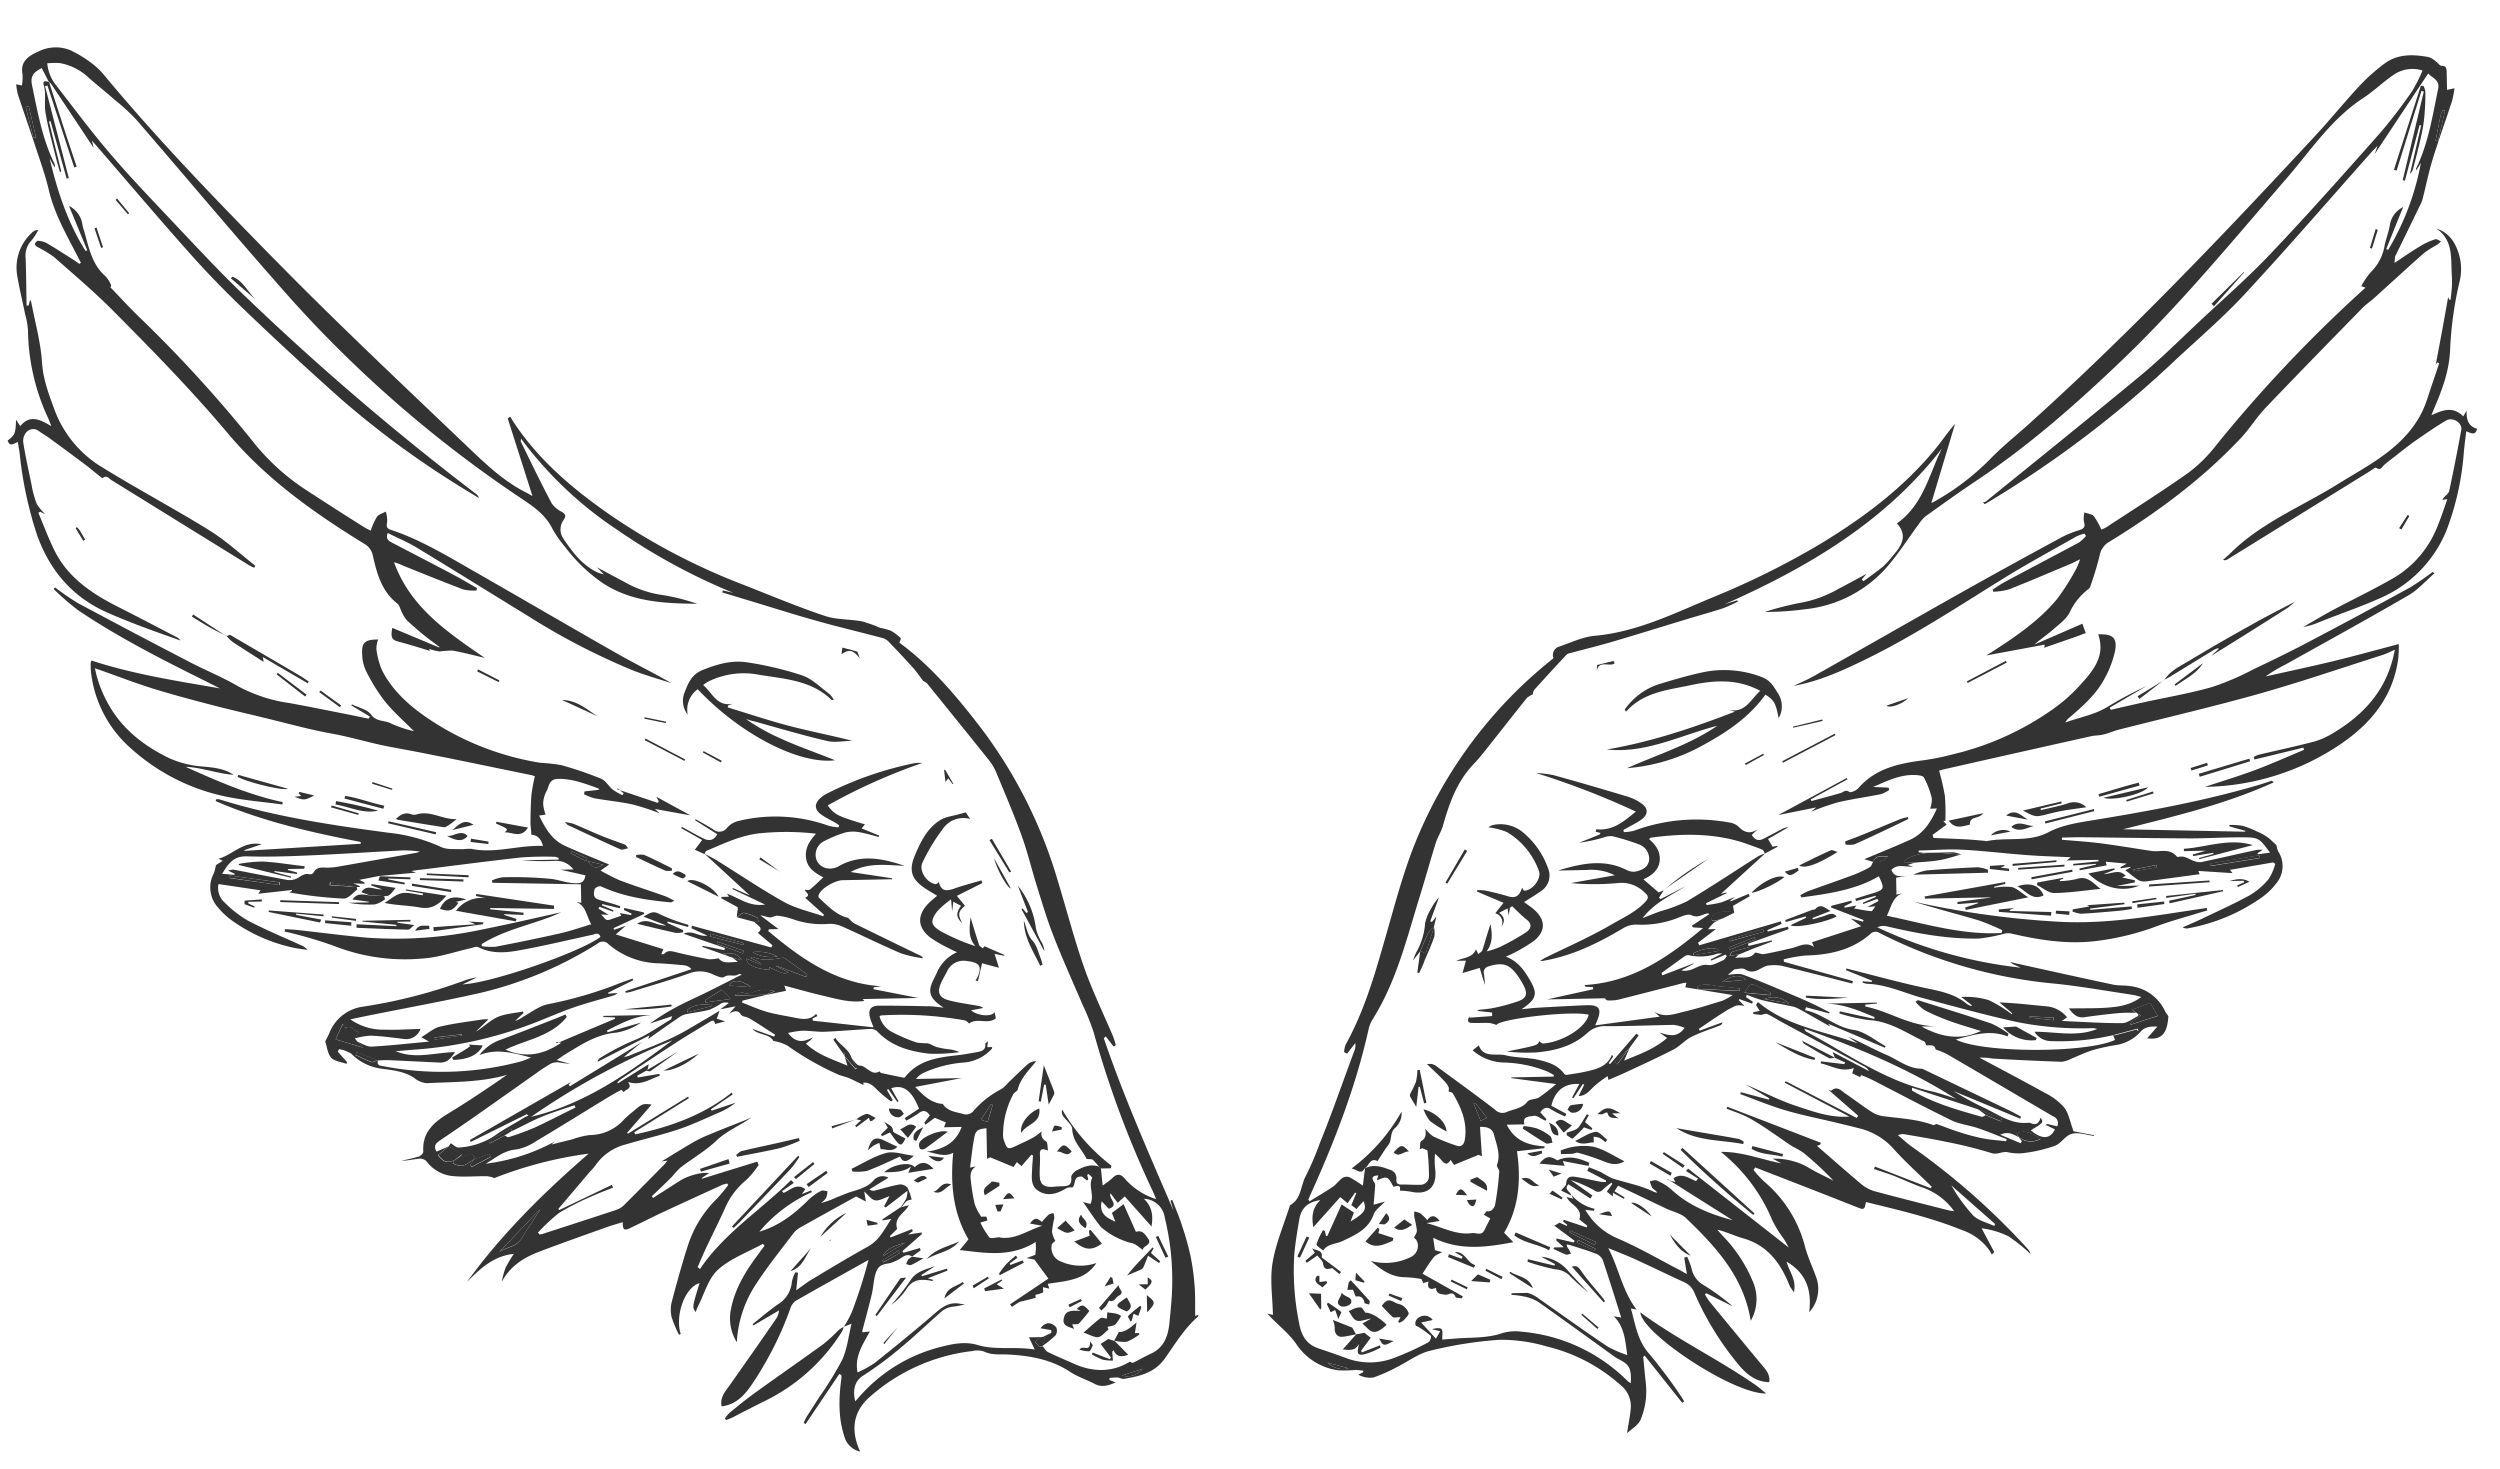 <?xml version="1.0" encoding="UTF-8"?> <svg xmlns="http://www.w3.org/2000/svg" width="405" height="238" fill="none"> <g clip-path="url(#a)" fill="#333"> <path d="M138.017 171.544c.406.375.802 1.062 1.232 1.077 1.196.024 1.862 1.753 3.252.936 0 0 .146.248.248.269 1.232.273 2.471.522 3.702.764a.386.386 0 0 0 .216-.153c2.104-2.643 5.118-3.116 8.197-3.457 1.107-.123 2.212-.317 3.318-.518.778-.132 1.556-.312 1.434-1.372-.002-.085.191-.183.429-.406l-.106.955.781-.016c.002.125.005.25-.072.314a6.877 6.877 0 0 1-4.566 2.199c-2.254.172-4.46.745-6.513 1.69a3.23 3.23 0 0 0-1.177.968l7.403-.145-7.534 1.436c1.196 1.235 2.288 2.346 3.959 2.696.18.043.461-.009.533.091.805 1.234 2.235 1.261 3.454 1.644a1.566 1.566 0 0 0 1.336-.363 15.296 15.296 0 0 1 4.677-3.723 4.689 4.689 0 0 0 1.066-.99c1.097-1.037 2.162-2.112 3.291-3.111a2.223 2.223 0 0 1 1.296-.416c-1.228 1.493-2.593 2.824-3.033 4.7-.26.255-.623.457-.765.796a13.955 13.955 0 0 0-1.58 6.319c-.015.262.008.525.07.78.564 1.676.614 1.824 2.224 1.042.866-.423 1.773-.815 2.615-1.277.478-.301.931-.639 1.355-1.011a1.37 1.37 0 0 0 .712 1.642c.261.151.196.84.31 1.486-1.015-.394-1.38-.254-1.314.698.077 1.162-.087 2.345-.025 3.508.061 1.163.556 1.661 1.806 1.683.531-.01 1.06-.099 1.56-.101.992-.019 1.915.025 1.722-1.463-.007-.328.459-.876.838-1.079 1.144-.616 2.321-1.131 3.706-.627l.279.307.273 2.737a12.686 12.686 0 0 0 1.539-1.171c.728-.725 1.312-.807 2.032.039a11.243 11.243 0 0 0 5.096 3.337c-.238-.565-.394-.953-.565-1.332a162.624 162.624 0 0 1-9.565-25.718 37.17 37.17 0 0 0-1.806-4.487c-1.58-3.719-3.269-7.405-4.718-11.173-1.019-2.581-1.806-5.261-2.639-7.916-.833-2.656-1.489-5.439-2.447-8.116-1.28-3.545-2.762-7.016-4.213-10.495a8.555 8.555 0 0 0-1.242-2.014c-3.26-4.077-6.55-8.137-9.832-12.198a1.657 1.657 0 0 0-.696-.47c-.554-.732-1.069-1.503-1.684-2.186a145.787 145.787 0 0 0-3.837-4.104 2.265 2.265 0 0 0-.974-.661c-3.612-.961-7.254-1.819-10.859-2.834-3.802-1.067-7.568-2.274-11.355-3.41l-3.851-1.168.088-.33 1.679.39A98.698 98.698 0 0 1 100.096 85.9a61.952 61.952 0 0 1-15.695-14.848c.005.266-.079.369-.046.439 1.627 3.35 3.256 6.724 5.024 10.057a4.17 4.17 0 0 0 1.589 1.344c.608.363.793.648.361 1.313a2.616 2.616 0 0 0-.09 3.017c1.48 2.19 3.054 4.338 5.577 5.523.22.098.464.14 1.022.316l-1.124-1.15c1.65.874 3.031 1.62 4.42 2.351a17.184 17.184 0 0 0 6.292 2.15c1.87.302 3.709.77 5.495 1.4-5.391-.05-10.754-.297-15.425-3.455a26.399 26.399 0 0 1-5.988-5.805 17.48 17.48 0 0 1-2.01-2.882c-1.049-2.135-2.792-3.406-4.716-4.704a197.597 197.597 0 0 1-37.241-32.082c-8.658-9.713-16.986-19.697-25.466-29.507a34.664 34.664 0 0 0-3.571-3.274c-1.335-1.17-2.717-2.29-4.067-3.444a9.115 9.115 0 0 0-4.774-2.445c-.67-.03-1.34-.018-2.007.039a6.631 6.631 0 0 0 1.509 3.658c2.917 3.763 5.765 7.59 8.867 11.2 3.293 3.842 6.817 7.5 10.295 11.181 3.622 3.835 7.181 7.672 10.986 11.316A432.744 432.744 0 0 0 77.14 80.03a.97.97 0 0 1 .42.647c-1.4-.863-2.815-1.702-4.2-2.59a146.384 146.384 0 0 1-18.128-13.456A590.913 590.913 0 0 1 40.545 51.1c-3.223-3.062-6.37-6.227-9.342-9.543-5.335-5.974-10.508-12.09-15.751-18.144l-.56-.63.273 1.159c-2.302-3.47-4.572-6.895-6.85-10.31a2.182 2.182 0 0 0-.39-.368l.001.04-1.161-2.275c-1.601.813-1.893 1.49-1.5 3.154.86 4.108 1.607 8.312 3.487 12.181.13.238.165.516.101.78l-.81-1.477c1.236 5.28 2.922 10.38 5.816 14.987l.28-.107-2.961-7.184a4.006 4.006 0 0 1 2.185 3.082c.063.336.153.666.27.987.761 2.633 1.222 5.397 3.478 7.337.378.426.679.914.888 1.444.056.108-.111.33-.11.338 1.498 1.533 2.975 3.176 4.552 4.7a214.727 214.727 0 0 1 18.455 20.184 35.991 35.991 0 0 0 8.48 7.802c3.165 2.071 6.33 4.103 9.557 6.133.34.22.71.385 1.12.596.257-.779.593-1.529 1.004-2.239.304-.412.95-.573 1.444-.848.154.518.23 1.056.226 1.597-.097.627-.22 1.09.542 1.34 4.82 1.586 9.129 4.22 13.497 6.713 7.758 4.434 15.463 8.947 23.229 13.365 2.891 1.639 5.888 3.103 8.804 4.796-2.194-.738-4.432-1.335-6.582-2.215a111.116 111.116 0 0 1-16.89-8.817c-5.977-3.649-11.909-7.368-17.9-10.993-1.44-.878-3.022-1.503-4.609-2.324-.401 1.016.19 1.309.75 1.603 3.292 1.724 6.59 3.417 9.866 5.158 1.303.685 2.56 1.442 3.831 2.167l-.07.392a7.545 7.545 0 0 1-2.081-.147c-3.313-1.255-6.605-2.59-9.896-3.915a7.026 7.026 0 0 0-1.385-.512c2.643 7.299 8.659 11.345 14.7 15.492-1.734-.403-3.462-.87-5.218-1.187-.7.004-1.398.055-2.09.15a9.774 9.774 0 0 1-1.712-.419l.155.325c-1.572-.477-3.34-1.029-5.107-1.502-1.06-.284-1.301-.623-1.012-2.23l7.592 3.18.053-.087c-.88-.671-1.783-1.309-2.64-2.011a65.368 65.368 0 0 1-2.63-2.292 5.607 5.607 0 0 1-.807-1.305c-.267-.47-.366-1.117-.747-1.422-2.53-1.966-3.297-4.826-3.963-7.735a2.767 2.767 0 0 0-1.358-1.926C50.913 83.12 43.142 77.609 36.967 70.27c-5.814-6.917-12.095-13.34-18.438-19.724-3.1-3.135-6.469-5.998-9.783-8.91a19.522 19.522 0 0 0-2.767-1.672c-.158-.099-.366-.368-.33-.478.037-.11.335-.49.491-.478.486.026.961.15 1.398.363 1.47.862 2.894 1.787 4.333 2.696.34.212.665.456.99.684l.247-.177c-.309-.595-.61-1.198-.926-1.794-1.664-3.21-3.421-6.37-4.265-9.963-.554-2.38-1.396-4.706-2.16-7.035-.931-2.84-1.923-5.657-2.862-8.49a11.428 11.428 0 0 1-.274-1.635l.926.193a7.31 7.31 0 0 0 .096-1.854c-.441-2.225 1.338-3.104 2.693-3.708a6.248 6.248 0 0 1 5.178-.101 20.02 20.02 0 0 1 3.162 1.922 11.721 11.721 0 0 1 2.172 2.035c8.896 10.708 18.623 20.728 28.37 30.63 9.748 9.903 20.085 19.63 30.259 29.337 2.993 2.863 5.987 5.78 9.759 7.683.355.188.71.392 1.026.574-1.34-4.224-2.68-8.408-4.011-12.593l.408-.281c.138.232.267.463.412.687 4.1 6.31 9.739 11.043 15.829 15.275a103.736 103.736 0 0 0 21.578 11.296c4.369 1.712 8.662 3.526 13.144 5.024 1.887.635 4.018.515 6.017.882 1.004.281 1.987.633 2.942 1.052.581.108 1.153.259 1.712.451a7.975 7.975 0 0 1 1.633 1.226c.064.053-.125.409-.228.723 5.223 3.843 9.414 8.847 13.399 14.065a76.685 76.685 0 0 1 12.242 24.438c1.436 4.706 2.67 9.487 4.292 14.126 1.332 3.802 3.122 7.454 4.695 11.181.168.458.312.925.433 1.398l-.355.225-1.258-1.631-.331.264c3.233 9.53 7.334 18.722 11.304 27.98l-.501-1.662.287-.107c.567 1.45 1.189 2.883 1.647 4.366a43.059 43.059 0 0 1 1.329 4.809c.317 1.574.534 3.167.648 4.768.125 1.615.063 3.233.095 4.865l.496-.197c.002.125.005.266-.072.314-2.197 1.918-3.664 4.392-5.337 6.752-1.672 2.361-4.076 2.869-6.606 3.309-.343.061-.723-.197-1.09-.221a9.953 9.953 0 0 0-1.28.08l.006.32.985.41c-1.216.524-2.234.825-3.37.238-1.295-.686-2.741-1.134-3.944-1.931-3.063-2.018-6.465-2.646-10.023-2.835-1.345-.067-2.708.139-4.018-.507a3.57 3.57 0 0 0-1.891-.049 30.24 30.24 0 0 0-16.611 7.449c-2.871 2.564-2.976 5.62-1.53 8.834a3.48 3.48 0 0 1-2.382-1.953c-1.188-3.242-1.105-6.556-.654-9.901a3.211 3.211 0 0 0-.011-.546l-.324-.181-5.466 8.114-.3-.174c.127-.325.274-.641.442-.946.659-1.052 1.358-2.089 2.024-3.165a54.309 54.309 0 0 0 3.786-6.151c.794-1.75.996-3.769 1.495-5.818l-1.24.493c.497-.77.933-1.578 1.304-2.416a82.645 82.645 0 0 0 2.687-8.411c-3.948 2.21-7.905 4.396-11.83 6.652-.412.32-.711.764-.85 1.267a55.507 55.507 0 0 1-6.016 11.952c-1.229 1.852-2.625 3.551-5.096 3.858-.308-1.362.517-2.354 1.24-3.337 2.534-3.586 5.046-7.181 7.538-10.787.296-.42.473-.912.511-1.424l-4.132 2.424-.144-.2c1.338-1.057 2.637-2.176 4.031-3.164a4.68 4.68 0 0 0 2.327-3.671c.115-.549.31-1.08.578-1.573l.416.085-.28 2.842c.847-.595 1.54-1.14 2.273-1.607 3.088-1.857 6.215-3.739 9.376-5.503 1.808-1.004 2.61-2.739 3.741-4.448l-1.378.23-.043-.171c.941-.628 1.89-1.256 2.83-1.899l1.445-.395c-.623 1.285-2.501 1.939-1.893 3.841l-1.196 1.187.145.201 3.465-1.357.116.333-.77.555 2.173-.332.083.241-3.172 2.78.184.262 2.657-.771.109.381-1.41 1.02.063-.001c-1.006-.684-1.636.25-2.411.554-.403.219-.83.392-1.271.517-1.457.185-1.989.539-2.352 1.984-.254.989-.288 2.029-.526 3.025-.477 2.002-1.032 3.989-1.547 5.983.001.055.049.124.082.194l1.153-.132c-1.184 2.164-2.506 4.08-1.995 6.632.96-.422 1.881-.929 2.751-1.514a350.68 350.68 0 0 0 9.127-7.491c1.39-1.183 2.653-2.536 4.739-2.116.259.05.532.053.783.079-.642.193-1.302.321-1.969.382a3.677 3.677 0 0 0-1.644.642c-2.235 1.926-4.351 3.991-6.619 5.871a59.234 59.234 0 0 1-6.244 4.653c-1.351.854-1.761 2.26-1.301 4.165.176-.183.329-.342.474-.509a25.862 25.862 0 0 1 13.492-8.325c1.912-.499 3.889-.858 5.807-.294 3.001.903 6.066.21 9.31.748l-.937-1.974 2.171-.042a3.16 3.16 0 0 0-.596.261 6.007 6.007 0 0 0-.584.52c.215.261.452.502.71.72.111.084.343-.007.515-.01.288.323.515.771.87.944 1.357.661 2.75 1.235 4.13 1.856 3.152 1.423 6.277 1.44 9.118-.303.22.074.434.218.542.162.952-.457 1.871-.998 2.831-1.439 2.106-.947 2.79-2.749 3.03-4.84.157-1.565.307-3.068.403-4.601a42.69 42.69 0 0 0-1.138-12.617 3.53 3.53 0 0 0-3.379-3.059c1.409 1.355 1.493 2.893 1.228 4.484l-4.337-4.868-1.144 1.038-1.155-1.54c-.389.859 1.513 1.892-.279 2.505l-1.157-1.212c-.438 1.954.732 2.658 2.213 3.293-.213-.527-.378-.954-.559-1.411l1.894-1.412c.695 1.549 1.34 3.005 2.002 4.476 1.079-.349 1.501.455 1.95 1.063.803 1.102-.922 1.182-.799 1.867-.649-.393-1.271-1.068-1.944-1.125a12.194 12.194 0 0 1-4.838-2.546c-1.064-1.284-1.959-2.704-2.932-4.083l1.194.312c.69-1.451-.392-2.859.285-4.208.053-.103-.376-.43-.583-.66l-.231.168.178.731-.2.168-.833-.64c-1.564-.079-.886 1.392-1.582 1.781a1.557 1.557 0 0 0-.997.144c-1.351.808-2.778 1.328-4.271.521-1.492-.807-1.277-2.193-1.225-3.53.032-.782.102-1.565.157-2.347l-.283-.096-1.589 1.836-.754-.65-.524.792-3.788-1.567-.511.253-.097-4.967c-1.38.144-1.758.355-1.97 1.499-.298 1.569-.462 3.173-.686 4.881l.941-.198c-.949.62-.923 1.51-.805 2.359.13 1.278.34 2.547.629 3.8a9.35 9.35 0 0 0 1.062 2.018c.257-.057.523-.062.781-.015.135.067.141.395.2.605l-1.134.335c.396.854.886 1.662 1.461 2.408.255.269 1.062-.02 1.616-.031 0 0 .071.037.103.045 2.53.38 4.461-1.181 6.86-1.9l-1.991-.359c.758-1.187 1.337-.753 1.909-.264.343-.419.714-.815 1.109-1.186.241-.129.505-.211.777-.242.079.266.121.541.125.818a17.192 17.192 0 0 0-.37 2.218 4.69 4.69 0 0 0 .544 1.466c-.1.103-.525.331-.581.636a2.345 2.345 0 0 0 1.427 2.675 7.812 7.812 0 0 0 5.794.27c-1.843 2.84-4.944 2.885-7.864 3.372l.234.777-1.028-.238c.007.359.109.779.017.859a5.543 5.543 0 0 1-1.227.375c.002.078.08.475.01.492-.777.226-1.554.414-2.589.66l-1.249.806-.274-.417 6.207-4.167-2.271-3.081-1.247-.233 1.411-.543c-.005-.297.067-.595.077-.892.01-.297-.011-.57-.023-1.187-4.036 2.571-8.246 1.778-12.318 1.311l.703-.842.716-.897c-2.585-4.394-2.928-9.137-2.476-14.013-1.547.812-2.899-.013-4.308-.173 2.524-.378 4.663-1.248 5.679-4.017l-2.858.056.297-.787-1.788-.747-1.494 1.1-.217-.293.899-1.197c-.515-.771-1.042-.933-1.796-.356-.647.442-1.32.844-2.016 1.204l-.25-.402 2.314-1.537c-1.159-2.93-2.554-3.981-4.502-3.302.394.711.791 1.414 1.19 2.109l-.201.106a193.98 193.98 0 0 1-1.455-2.089l-.232.13c.308.548.623 1.089.938 1.637l-.253.255a24.081 24.081 0 0 1-2.207-1.839c-.654-.683-1.267-1.288-2.297-1.221.004.242.047.437.046.39-.788-.367-1.53-.751-2.365-1.126-.615-.261-1.312-.357-1.911-.65a47.106 47.106 0 0 1-8.09-4.63 7.502 7.502 0 0 0-2.249-.737c-.641-1.222-2.439-.89-3.413-1.957l3.525 1.251.173-.308c-1.4-.894-2.785-1.812-4.208-2.675-.411-.25-1.114-.236-1.323-.568-.517-.841-1.098-.588-1.894-.174.427-.508.71-.834 1.016-1.184l-2.491.494 1.402-1.019a1.605 1.605 0 0 0-1.171.023c-.608.395-1.247.742-1.909 1.037-1.212.336-2.491.47-3.728.713-.36.062-.704.191-1.016.38a273.63 273.63 0 0 0-5.248 3.672l.207-.59-8.408 4.281a.958.958 0 0 1 .533-.697 40.033 40.033 0 0 1 5.166-2.695c2.195-.824 4.158-2.284 6.182-3.472.069-.04.074-.181.216-.535l-3.617 1.211a35.42 35.42 0 0 1 4.77-2.929c1.686-.877 3.437-1.63 5.146-2.499 1.71-.869 3.234-1.626 4.982-2.519-.282-.049-.432-.124-.494-.076-.7.545-1.564-.087-2.396.476-.362.257-1.333-.239-1.979-.508a4.847 4.847 0 0 0-3.712-.068c-3.103 1.1-6.257 2.005-9.402 2.973-.269.07-.542.125-.817.164l-.083-.264 10.718-3.569a1.795 1.795 0 0 0-1.066-.612 92.293 92.293 0 0 0-4.139-.333 12.924 12.924 0 0 1-8.224-3.096 1.237 1.237 0 0 0-1.347-.356 1.239 1.239 0 0 0-.42.249 62.568 62.568 0 0 1-18.96 7.98c-5.88 1.333-11.82 2.403-17.733 3.596-1.05.208-2.101.432-3.377.699a9.238 9.238 0 0 0 5.602 1.672c1.892.072 3.796-.075 5.771-.113a2.474 2.474 0 0 1-2.757 1.616c-1.762-.216-3.524-.462-5.299-.529a12.07 12.07 0 0 0-2.647.458l.698-1.076c-.78.054-1.23-1.335-2.238-.55l-.358-.774-1.154 2.538 4.33 1.313.075-.181-.93-.763c.788.282 1.58.844 2.36.805 3.005-.16 5.998-.507 9.304-.806l-1.256-.718c1.12-.655 2.002-1.469 3.021-1.707 2.278-.545 4.617-.809 6.937-1.175.307-.022.615-.028.922-.018-.813.797-1.433 1.411-2.062 2.017 1.236-.712 2.246-1.794 3.485-2.357 1.239-.563 2.776-.64 4.184-.926l.068.249-1.35 1.276c.469-.152.91-.38 1.307-.674 1.352-.737 2.667-1.802 4.116-2.049a65.816 65.816 0 0 0 11.728-3.463c.62-.231 1.249-.446 1.869-.669l.115.263-4.077 2.025.042.163 1.482-.115a1.705 1.705 0 0 1-.85.47c-1.95.569-3.885 1.076-5.84 1.731-1.957.655-3.808 1.457-5.7 2.213a66.813 66.813 0 0 1-20.288 4.748c-1.084.076-2.175.183-3.26.267 3.151 1.328 6.301.228 9.612.14-.652 1.028-1.302 1.759-2.483 1.704-2.822-.132-5.645-.28-8.468-.404-.507.01-1.023.02-1.56.069l-3.417-1.323-.17.456c.85.382 1.672.827 2.552 1.122.291.096.708-.186 1.065-.302-.271.927.486.889.988.988a49.475 49.475 0 0 0 22.123-.784c.498-.127.97-.355 1.707-.627-2.937-.778-5.584-1.516-8.383-.414a7.276 7.276 0 0 1 3.234-2.407c3.103-1.131 6.141-2.354 9.211-3.547.504-.197 1-.418 1.496-.623l.203.41c-2.532 3.175-6.576 3.66-9.927 5.288 3.152 1.399 6.149.856 9.032-1.114l-.854-.132.137.224 9.445-3.981-.067-.226-1.829-.05-.004-.187 8.247-.161c-2.843.055-5.248 1.282-7.653 2.54l.083.279 5.438-1.583a10.077 10.077 0 0 1-4.023 1.641c-3.12.249-5.533 1.859-8.042 3.368-.502.307-.972.644-1.62 1.079l2.183.59a16.62 16.62 0 0 1-1.793-.215 2.481 2.481 0 0 0-1.293.182c-.818.469-1.609.985-2.368 1.546-3.306 2.322-6.603 4.667-9.91 6.99a420.42 420.42 0 0 1-5.711 3.916c-.656.442-1.108.889-.559 1.815l1.883-.818-1.66 1.408c.873 1.123 1.424 1.308 2.61.839-.366.484-.075.556.35.728 1.314.497 2.1-.463 3.043-.997l-.762.983.24.347 3.094-1.623-.22-.48-2.328.827c-.242-1.198-1.106-.635-1.69-.514a8.279 8.279 0 0 0-1.702.815l1.292-1.018-2.197-1.324.333-.53c.482.264.93.763 1.318.693a11.72 11.72 0 0 0 5.806-1.91c1.464-1.06 3.088-1.896 4.632-2.833a4.12 4.12 0 0 1 .386-.242c.14-.065.302-.107.45-.165l-.255-.252-9.083 4.497-.147-.31 16.385-9.397-.382.421.2.278 11.742-7.198a96.203 96.203 0 0 0-2.984 2.441c.366-.041.723-.14 1.057-.294 2.325-.952 4.652-1.818 6.889-2.877 1.718-.815 3.323-1.838 4.976-2.784.865-.494 1.722-1.018 2.579-1.535l-.459 1.29 1.344.427-1.616.43c-.161-.622-.287-.682-.889-.319-1.884 1.146-3.776 2.261-5.627 3.462-2.909 1.884-5.785 3.823-8.669 5.747-.231.16-.438.368-.661.552l.121.161 4.97-3.081-.2.934-.201.113-1.468.81.114.287 3.489-.584.053.311c-1.615.532-3.092 1.678-5.137.999.804 1.14-.391 1.148-.694 1.654-.143-.13-.343-.392-.405-.359-.635.317-1.268.665-1.878 1.036-3.992 2.422-7.958 4.913-11.981 7.304a8.008 8.008 0 0 1-3.201 1.305c-1.981.172-3.34 1.417-4.916 2.307a31.24 31.24 0 0 0 11.218-3.602l-.545.487 3.428-.848a12.654 12.654 0 0 1 2.745-.679 7.451 7.451 0 0 0 5.59-2.538c.46-.453.945-.88 1.452-1.279 1.537-1.295 1.537-1.295 3.016-1.129l-3.965 4.57.097.162 9.757-6.003.145.239-8.86 5.525.163.34c5.632-1.219 11.002-3.082 15.648-6.782l.139.31-3.539 2.413.129.224 3.881-1.295a11.021 11.021 0 0 1-2.734 1.616c-2.146.925-4.274 1.951-6.486 2.689-2.817.946-5.726 1.604-8.545 2.448a8.43 8.43 0 0 0-4.925 3.385 9.352 9.352 0 0 1-.894 1.026l-5.14 6.053.168.168 8.513-4.072.197.441c-1.202.485-2.428.923-3.596 1.477a40.922 40.922 0 0 0-5.152 2.624 28.727 28.727 0 0 0-3.421 3.191l.24.285c.141 0 .282-.016.42-.048 4.03-1.305 8.058-2.602 12.079-3.939a3.276 3.276 0 0 0 1.219-.766c2.168-2.159 4.313-4.341 6.466-6.524.168-.167.305-.357.564-.675l-.95.128c1.729-1.049 3.419-2.113 5.149-3.116a20.289 20.289 0 0 1 2.555-1.222c1.944-.819 3.914-1.576 5.867-2.356.333-.14.651-.287.976-.434-1.841 1.341-3.958 2.132-5.661 3.751-1.702 1.62-3.904 2.905-5.843 4.38-.476.452-.921.936-1.331 1.448a138.783 138.783 0 0 1-3.305 3.189l.209.277 4.235-2.707c1.381-.902 3.681-1.533 4.818-1.305l-1.195.804.08.092 8.93-2.76c.115.31.252.511.206.566a13.144 13.144 0 0 1-1.961 2.382 12.16 12.16 0 0 0-3.502 4.67c-.951 2.12-2.012 4.203-3.002 6.308-.487 1.033-.928 2.08-1.391 3.152l.374.321c3.939-5.858 9.89-9.568 14.748-14.405l.462.444-1.927 1.351.279.275c1.108-.474 2.093-1.642 3.504-.599l-.571.792 1.504-.592.146.263a23.714 23.714 0 0 0-8.522 6.416c3.208-.938 5.7-2.9 7.991-5.187a9.13 9.13 0 0 1 2.011-1.422c.255-.146.68.026 1.025.058-.013.381-.09.758-.228 1.114a3.74 3.74 0 0 1-.821.797 12.643 12.643 0 0 0 2.328-.827c.511-.221 1.031-.41 1.55-.624 1.549-.655 3.39-.793 4.644-2.208a1.918 1.918 0 0 1 2.405-.445l-3.088 1.896a1.022 1.022 0 0 0 .894.186c1.314-.331 2.611-.739 3.942-.983a1.554 1.554 0 0 1 1.33.513 8.32 8.32 0 0 1 .687 1.963c-1.095-.049-1.254 1.016-1.887 1.388.369-.509.711-1.037 1.024-1.582.116-.414.179-.84.186-1.27l-3.532 2.725-.255-.213.875-1.634c-.932.307-1.68.814-2.331.678-.651-.136-1.126-.876-1.762-1.427l.258 1.613-1.578-.806-.634.349c-2.689 1.49-5.41 2.972-8.075 4.485a4.2 4.2 0 0 0-1.355 1.011c-2.125 2.799-4.345 5.553-6.24 8.489a18.835 18.835 0 0 0-3.014 9.277 7.293 7.293 0 0 1-.935-5.45c.64-3.239 2.313-5.975 4.239-8.583.388-.531.76-1.053 1.179-1.585l-.248-.331c-2.466 1.36-5.251 2.36-7.285 4.197-1.573 1.421-2.205 3.886-3.236 5.898a9.145 9.145 0 0 0-.371.968c-.586-.769-.586-.769.619-4.699-2.517.76-3.987 5.476-3.05 8.247l-.287.123a19.169 19.169 0 0 1-1.188-2.844 5.27 5.27 0 0 1 .014-2.469c.852-3.212 1.734-6.424 2.766-9.585a18.598 18.598 0 0 1 4.616-7.206 28.024 28.024 0 0 0 1.771-2.152l-.177-.239a5.34 5.34 0 0 0-.777.211 1274.571 1274.571 0 0 0-9.484 4.357c-1.905.888-3.776 1.862-5.688 2.751-.96.441-.951-.294-.958-1.059-.831.251-1.632.462-2.4.734-3.739 1.339-7.486 2.654-11.2 4.07-2.49.948-4.642 2.333-6.014 4.86.146-.763.351-1.514.612-2.246.406-.792.86-1.557 1.361-2.292-3.406.379-5.49 2.451-7.59 4.546 5.644-7.789 12.427-14.476 19.702-20.774a64.653 64.653 0 0 0-15.273 3.955 4.84 4.84 0 0 0-1.202-.305c-1.773-.02-3.559.155-5.32.002a6.047 6.047 0 0 1-4.468-2.404 1.463 1.463 0 0 0-1.071-.448c-1.013.106-2.001.328-3.032.364.972-.23 1.96-.413 2.908-.721.287-.092.693-.521.672-.794-.184-3.02 1.604-4.672 3.943-6.093 3.273-1.985 6.458-4.118 9.61-6.32-4.273 1.232-8.65 1.122-12.98 1.348a3.684 3.684 0 0 1-2.009-.82c-1.67-1.147-3.626-1.289-5.498-1.549a8.415 8.415 0 0 1-4.734-2.407 5.855 5.855 0 0 0-1.952-.743l-.25.395 1.517 1.705-.088.291c-.857-.32-1.953-.415-2.496-1.014-.543-.599-.667-1.776-.95-2.622.241-.481.475-.9.662-1.341a6.825 6.825 0 0 1 5.454-4.294c5.501-.83 10.904-2.21 16.13-4.119.749-.3 1.532-.506 2.331-.616l-2.322 1.123c4.59-.183 18.844-5.125 22.333-7.67-.267-.854-.845-.46-1.358-.348-3.991.859-7.956 1.827-11.973 2.538-2.141.378-4.372.531-6.456-.546-.268-.135-.726.015-1.083.131-2.691.599-5.36 1.566-8.083 1.72a31.45 31.45 0 0 1-14.25-2.065 68.746 68.746 0 0 0-6.813-2.046c-.377-.11-.785-.18-1.138-.267l.04-.391c.664.042 1.337.067 2.002.14 3.758.411 7.517.908 11.281 1.241a66.565 66.565 0 0 0 18.793-1.352c4.373-.867 8.712-1.889 12.663-2.755-3.916 1.858-8.769 2.585-12.859 5.142l.007.343c.74.115 1.49.145 2.236.089 3.494-.67 7.003-1.379 10.44-2.165 1.65-.368 3.263-.938 5.065-1.474-.806-1.304-.791-2.937-2.414-3.608l.784.133-.059-2.999-14.339-.243-.07-.374a6.116 6.116 0 0 1 1.724-.518c2.645-.08 5.293.01 7.927.267 1.339.177 2.654.73 4.076.702.734-.014 1.254-.189 1.427-1.286l-4.033-.913 2.078-.041a3.472 3.472 0 0 0-2.73-1.399c-1.892.087-3.786.062-5.674-.077l6.021-.118-.005-.242a1.74 1.74 0 0 0-.574-.215 52.468 52.468 0 0 0-5.466.107c-5.457.599-10.911 1.322-16.366 1.999-.406.008-.78.109-1.48.201l.786.258-6.005.547-3.175.625.845.444.003.188-1.829-.058 1.032.425.003.156-.523.01-4.289-.799-.068.517 4.38.258c.003.149.14.388.094.428-.716.53-1.47 1.49-2.182 1.464a65.543 65.543 0 0 1-8.824-1.007l.426-.219-.004-.164-5.456.607.38-.555-6.816-1.015a3.126 3.126 0 0 0 .916 2.912 18.2 18.2 0 0 0 3.808 2.988c2.77 1.461 5.684 2.662 8.538 3.965.45.157.85.433 1.156.798-.705-.103-1.425-.183-2.131-.318a26.792 26.792 0 0 1-9.96-4.336 12.044 12.044 0 0 1-2.473-2.295 4.826 4.826 0 0 1-.607-5.457c.148-.432.262-.876.341-1.326l1.104-.694-.679-.338c2.331-.647 3.997-2.937 6.985-2.347l-2.833.961.08.108 18.797-1.149-.006-.289c-8.021-1.546-15.97-3.351-23.479-6.618l.057-.29c.163-.027.328-.03.492-.01 8.96 2.817 18.206 4.191 27.448 5.424a27.34 27.34 0 0 1 8.497 2.302c.994.489 2.35.298 3.507.369.445-.051.894-.075 1.342-.073 3.922.822 7.683-.619 11.662-.462-.33-1.337-1.105-1.775-1.879-1.815-.015-.781-.153-1.442-.143-2.098.019-1.469.044-2.954.164-4.417.131-.989.313-1.97.544-2.94a2.585 2.585 0 0 0-.558-.2c-7.569-1.54-15.116-3.166-22.744-4.555-3.206-.586-6.28-1.573-9.526-2.158-3.245-.585-6.41-1.437-9.613-2.234-3.203-.796-6.482-1.529-9.71-2.372-3.227-.843-6.375-1.672-9.52-2.642-3.143-.97-6.26-2.198-9.587-3.351a18.868 18.868 0 0 0 1.917 5.345c2.224 4.292 5.826 7.127 10.022 9.178a16.092 16.092 0 0 0 5.566 1.399c1.565.149 3.576.321 4.916 1.341-2.605-.199-5.093-1.189-7.735-1.294 5.107 2.299 10.244 4.55 15.735 5.716l-.063.384c-3.329-.467-6.716-.697-9.973-1.462a32.948 32.948 0 0 1-14.45-7.529 19.269 19.269 0 0 1-6.6-12.69 11.14 11.14 0 0 1-.024-1.25c.022-.136.07-.267.141-.385 6.761 2.211 13.766 3.293 20.79 4.507l-3.156-1.586c-6.777-3.376-13.515-6.829-19.809-11.073a42.173 42.173 0 0 1-3.973-3.438l.23-.262a42.2 42.2 0 0 0 3.705 2.544 1433.468 1433.468 0 0 0 18.154 9.574c2.542 1.326 5.234 2.398 7.7 3.849a24.719 24.719 0 0 0 8.405 2.766c2.932.536 5.85 1.127 8.767 1.703 1.364.27 2.714.556 4.078.834l.197-.347-3.004-1.801.098-.173c1.065.533 2.477.81 3.103 1.665.914 1.232 2.243.855 3.286 1.459a19.8 19.8 0 0 0 3.656 1.226c-1.737-1.755-3.43-3.222-4.783-4.938a29.123 29.123 0 0 1-3.018-4.901 6.678 6.678 0 0 1-.59-2.629c-.108-1.912.445-2.391 2.586-2.394a4.689 4.689 0 0 0-.283 1.521c.134 1.187.438 2.35.903 3.451 1.625 3.186 4.178 5.535 7.07 7.556a45.361 45.361 0 0 0 18.596 7.448c1.123.061 2.242.183 3.351.365a58.902 58.902 0 0 1 6.488 2.216c.732.298 1.203 1.195 1.854 1.745.502.349 1.031.657 1.581.922l.212-.308-.984-.817-.06.165 6.59 2.215.143-.269-.397-.734 5.527 3.017-5.754-1.036.756.696a39.427 39.427 0 0 0-4.316-1.415c-2.071-.452-4.192-.645-6.27-1.018a8.48 8.48 0 0 1-1.653-.656l.077-.454 2.378-.258c-.04-.069-.067-.209-.138-.231-2.116-.74-4.171-1.59-6.53-1.537-1.561.031-1.412 1.278-1.889 2.037a4.414 4.414 0 0 0-.514 2.057c.055.577.187 1.145.392 1.688l-1.052.161c.985 2.027 2.061 3.928 4.174 4.894 2.317 1.064 4.726 1.994 7.168 3.032l-1.387.98a32.363 32.363 0 0 0 3.156 1.602c2.408.906 4.861 1.686 7.291 2.545.518.218 1.021.47 1.507.752-.387.179-.487.259-.573.253-3.913-.353-7.744-.934-11.347-2.606a1.111 1.111 0 0 0-.99.449c-.16.62-.31 1.404.587 1.699.896.295 1.673.475 2.506.732.354.103.692.237 1.046.347l-.064.337-2.84-.678-.075.204 1.883.799-.074.22-2.187-.785-.174.292 1.66 1.015-1.22-.062c.415.413.633.808.931.88.299.072.716-.139 1.074-.248.357-.108.776-.265 1.265-.423l-.235-.433 1.834.324.066-.244-1.254-.592.08-.322 3.138.72.099.24-4.994 2.316.1.264 1.892-.662-1.612 1.414 7.702 2.396-.344.788c.18-.003.384.071.437-.008.581-.668 1.225-.477 1.963-.297 1.759.443 3.531.814 5.319 1.139a5.724 5.724 0 0 0 1.559-.164c.746 1.017 1.972.571 3.137.603l-.85-.694 1.446.409c-.659-1.307-1.888-1.049-2.992-1.184l.791.516-4.138-1.481-.003-.188 3.544.712.103-.354-6.685-2.298c1.424-.692 2.503.568 3.841.292l-2.601-1.199.125-.393 12.818 3.514.212-.347-2.383-2.016c1.131-.866-.196-1.207-.559-1.802l.679-.013c-.074-.225-.089-.576-.231-.644a7.513 7.513 0 0 0-2.093-.787c-.361-.048-.773.429-1.214.672.061-.485.122-.963.188-1.566l-2.692-1.463.035-.227 1.202-.023-.291-.487c1.967.704 3.612 2.14 6.159 1.755l-5.306-2.514.075-.165 2.75 1.204-7.319-6.739c.687.361 1.388.691 2.045 1.1 3.59 2.234 7.121 4.634 10.786 6.679 1.95 1.087 4.241 1.574 6.381 2.329l.12-.253-3.054-2.752c1.077-.451-.017-.859-.025-1.281.273-.005.634.089.781-.015.723-.593 1.381-1.254 2.195-2.004-1.578-.805-2.641-1.636-2.812-3.203-.172-1.566.572-2.667 1.627-3.867a41.747 41.747 0 0 0-9.375-.035c-2.993.37-5.67 1.673-8.397 2.82-.14.057-.197.347-.287.521l-1.576-.704 1.188-1.585-3.389-1.91.113-.206c1.113.596 2.203 1.223 3.324 1.795.789.414 1.653.663 2.418-.602l-3.615-2.273.091-.166c.932.536 1.895 1.033 2.797 1.617a1.558 1.558 0 0 0 1.857.181c.191-.115.355-.269.481-.453a3.494 3.494 0 0 1 1.691-1.033 25.444 25.444 0 0 1 14.748.758 8.46 8.46 0 0 0 1.567.243l.11-.33a7.231 7.231 0 0 0-.657-.44c-.75-.439-1.578-.805-2.252-1.308-1.132-.798-1.137-1.821-.053-2.725.286-.246.599-.459.933-.636a55.773 55.773 0 0 1 14.308-4.966c.4-.036.802-.044 1.203-.024a93.908 93.908 0 0 0-15.333 6.877c1.083 1.487 1.643 1.765 6.036 3.07l-.542.659 2.835 1.155-.058.236c-1.044-.269-2.09-.6-3.14-.775a5.514 5.514 0 0 0-2.288.045 18.61 18.61 0 0 0-3.449 1.419 2.45 2.45 0 0 0-1.324 2.572c.08.494.326.945.698 1.278a2.18 2.18 0 0 0 1.345.557 2.673 2.673 0 0 0 1.673-.368c3.585-2.016 7.131-1.249 10.693-.053-2.963-.13-5.948-.579-8.769.999l6.707 1.01.003.156-8.004.156c-1.179.023-3.428 1.255-3.86 2.333a.61.61 0 0 0 .009.508c1.512 1.408 2.971 2.91 4.751 3.251.287.343.615.649.979.91 3.554 1.748 7.119 3.486 10.695 5.212a.798.798 0 0 1 .453.437 19.394 19.394 0 0 1-3.538-.79c-3.191-1.36-6.307-2.908-9.459-4.315a4.688 4.688 0 0 0-2.228-.472 13.911 13.911 0 0 1-5.913-.775 11.186 11.186 0 0 0-2.416-.547c-.415-.046-.862.306-1.284.276-.422-.031-.967-.302-1.514-.322l2.942 2.215-1.562.031-.104.283c5.345 4.512 10.962 8.473 18.345 8.961l-1.262.142-.041.321 7.254 1.421-9.019.176.302.306c-2.383.336-4.482-.334-6.601-.824-2.119-.489-4.162-1.082-6.376-1.664l.275.846-3.284.689 1.488-.622a6.237 6.237 0 0 0-2.448-.148c-.888.135-1.656.814-2.679.404-.362-.133-.91.221-1.368.347l.056.093 4.982-.098-3.794.926-.08.314c1.299.49 2.576 1.075 3.935 1.486 1.485.416 3.013.644 4.526.95 1.239.249 2.479.506 3.543-.6l.218.347-.813.399.077.357 9.818 1.074c-.256-.682-.444-1.093-.562-1.551-.36-1.243.095-1.947 1.384-1.957 2.647-.013 5.297.037 7.946.095.836-.017 1.682.139 2.59.215-3.163-1.977-2.237-3.316-1.155-5.516a6.336 6.336 0 0 1 3.323-3.456c-.528-.247-.843-.374-1.143-.548a22.824 22.824 0 0 1-3.224-1.858c-2.087-1.67-2.117-3.615-.225-5.535.39-.398.845-.743 1.374-1.206-.719-.439-1.39-.816-2.024-1.249-2.137-1.443-2.595-2.871-1.595-5.258.926-2.205 1.985-4.398 4.076-5.727.926-.581 2.15-.691 3.245-1.017l.94-.253.701 1.065a4.018 4.018 0 0 0-2.495.098 4.014 4.014 0 0 0-1.957 1.551 30.43 30.43 0 0 0-3.261 5.399c-.646 1.333.674 3.307 2.138 3.513.149-.003.34-.218.494-.33.393 1.336 1.022 1.542 2.365 1.094 1.489-.537 3.028-.926 4.551-1.378l.149.435-4.131 2.073 1.305 1.607c-1.129.998-1.169 1.366-.437 2.836-.988-.98-1.055-1.62-.196-2.832l-1.255-.663-.18 1.566-.179-1.941a13.914 13.914 0 0 0-2.236 1.926c-1.187 1.586-1.088 2.279.658 3.284 1.76.96 3.606 1.75 5.515 2.361-1.271-1.46-.912-3.107-.787-4.672.459 1.491.894 2.982 1.384 4.457.075.233.39.383.597.574l.29-.334 3.247 1.413-.131.12-1.482-.307c.283.924.483 1.553.7 2.252l-2.733-.728-.669 2.911-.394-.14c.069-.103.153-.191.213-.301.963-1.918.48-2.611-1.618-2.828a2.91 2.91 0 0 0-3.216 1.711c-.316.6-.672 1.185-.949 1.808-.703 1.576-.343 2.436 1.33 2.864 1.672.428 3.238.609 4.861.913.23.079.452.182.662.307l-1.993.375c1.121.986 3.443 1.065 3.795.285.069.327.138.661.214.996-1.236 1.094-3.049-.144-4.334.866-.135-.099-.399-.461-.729-.517a57.708 57.708 0 0 0-13.537-.798c-.063.001-.124.065-.248.145a4.006 4.006 0 0 0 2.145 2.599 25.998 25.998 0 0 0 3.938 1.665 13.57 13.57 0 0 0 1.721.107c.494.108.931.458 1.426.597.62.164 1.252.285 1.889.362.63.05 1.247.209 1.822.472a27.998 27.998 0 0 1-4.893.252c-3.132-.361-6.172-1.2-8.462-3.663a1.56 1.56 0 0 0-1.108-.345c-2.489.134-4.985.363-7.475.458-1.156.023-2.347-.18-3.487-.174-.787.062-1.568.184-2.337.366 1.363 1.786 2.622 1.433 4.029.703-.129.17-.27.332-.42.484-.184.168-.4.297-.716.538 1.958 1.852 4.37 2.57 6.733 3.571l-.426-1.437 1.759 2.044.153-.167-.758-1.595.001.063Zm-56.245 12.403c.197.098.444.335.591.285a44.43 44.43 0 0 0 4.243-1.559c2.238-1.028 4.426-2.18 6.631-3.254l-.179-.372c-1.73.596-3.501 1.131-5.198 1.828-1.697.697-3.235 1.548-4.845 2.329-.127-.123-.312-.369-.35-.345-1.175.664-2.318 1.35-3.484 2.029l.179.34 2.412-1.281ZM36.944 141.03c.284-.084.577-.134.872-.15 2.894.553 5.78 1.129 8.673 1.666.396.06.8.034 1.186-.077.847-.212 1.462-1.123 2.5-.831a.697.697 0 0 0 .596-.253c.482-.916 1.28-.877 2.147-.824.68.001 1.36-.064 2.028-.195 4.152-.733 8.322-1.47 12.51-2.214.193-.049.383-.113.567-.19a15.616 15.616 0 0 0-3.503-.158c-5.026.262-10.042.594-15.07.802-3.168.14-6.346.218-9.52.124-2.086-.061-2.976 1.206-3.936 2.819l2.01.179-.003-.18-1.056-.518Zm72.009 27.496a116.95 116.95 0 0 0-22.905 12.392c8.764-2.054 15.867-7.169 22.904-12.4l.001.008Zm21.673-10.235.132-.432a993.75 993.75 0 0 0-3.558-2.579.7.7 0 0 0-.502-.107c-1.557.28-3.161.538-4.69-.127-.071-.038-.186.042-.443.11l1.776.91-.106.174-2.3-.939c.02.992 1.36 1.614 3.684 1.818l-.008-.429c2.365 1.102 2.365 1.102 3.141.852l-1.988-1.015.037-.064 4.825 1.828Zm-49.704 44.507c1.328-.807 2.788-.836 3.574-2.171.787-1.336 1.645-2.564 2.472-3.837.174-.269.341-.538.508-.791l-.063-.038-6.491 6.837Zm33.286-40.765.109.358 4.105-.565-1.474-1.494-2.74 1.701Zm-76.95-20.189-.102.4 8.13 1.138.063-.431-8.092-1.107Zm84.672 12.406a5.917 5.917 0 0 0 4.029.703 6.916 6.916 0 0 0-4.052-.71l.023.007ZM5.424 22.351l.404-.101-1.169-5.047-.49.126 1.255 5.022Zm116.211 137.561c-1.587-1.227-3.033-1.277-3.497-.252l3.497.252Zm-10.332 3.764.092.311 3.886-1.006-.085-.342c-1.332.159-2.781-.032-3.893 1.037Zm49.514 15.328-.268-.112c-.523.791-1.039 1.582-1.646 2.493l1.07.377a52.4 52.4 0 0 0 .844-2.758Zm-40.41-25.927.089-.291-5.35-1.512-.109.424 5.37 1.379Zm26.231 48.257c-2.014.469-3.341 1.315-3.614 2.172l3.614-2.172Zm-30.381-48.777-.118.346 4.21 1.558.148-.417-4.24-1.487Zm65.494 70.284a3.126 3.126 0 0 0 3.33-1.089l-3.33 1.089Zm-86.544-83.333c.968 1.184 1.376 1.27 2.534.583l-2.534-.583Zm-20.4 28.233-.003-.188-4.412.508.054.343 4.361-.663Zm20.15-28.228.178-.456-2.545-1.154-.15.316 2.517 1.294Zm50.822 63.47-.226-.402-2.609 1.614.17.301 2.665-1.513ZM279.122 148.764a9.202 9.202 0 0 0-1.408.668 7.096 7.096 0 0 0-1.002 1.105l1.257-.025-2.894 2.221.211.402 13.205-3.875.14.411-2.323 1.014.074.225 3.274-.782.101.388-6.594 2.371.125.357 3.739-.909.043.187-3.474 1.318c-.112-.123-.249-.363-.335-.345-.902.205-1.811.434-2.696.716-.156.043-.22.356-.378.656l1.495-.248-.621.598c1.064-.294 2.349.298 3.241-.844.137-.19.966.27 1.433.19 1.557-.264 3.042-.621 4.551-.971 1.159-.273 2.323-1.077 3.582-.18l-.327-.774 7.964-2.586-1.696-1.263 2.002.523.088-.267-5.273-2.038.034-.258 3.256-.845.084.311-1.23.602.067.233 1.899-.35-.365.484c.964.153 1.874.346 2.805.43.148-.003.343-.421.648-.794l-1.31.119 1.794-.965-.148-.356-2.327.827-.074-.194 2.129-.948-.05-.179-3.163.843-.116-.372c.823-.259 1.645-.525 2.476-.775 2.268-.685 2.329-.764 1.335-2.862-3.862 2.255-8.225 2.825-12.557 3.425l-.163-.348c.402-.247.821-.467 1.253-.658 2.451-.891 4.926-1.737 7.369-2.651a19.06 19.06 0 0 0 2.647-1.255c.255-.146.356-.57.53-.862a2.394 2.394 0 0 0 2.403-.953c-.848.188-1.975-.329-2.371.984l-1.462-.448c2.619-1.114 5.03-2.067 7.384-3.137 2.183-.988 3.388-2.878 4.376-5.077l-1.101.022a4.468 4.468 0 0 0 .28-1.67 14.158 14.158 0 0 0-1.284-3.373c-.187-.34-1.078-.401-1.649-.405-2.391-.039-4.463 1.04-6.594 1.933l2.502.108.14.372a5.52 5.52 0 0 1-1.338.682c-2.335.476-4.742.796-7.075 1.349a41.384 41.384 0 0 0-4.259 1.505c.084-.079.346-.295.83-.703l-6.14 1.237 11.077-5.997.122.208-5.936 3.241.091.287c1.554-.429 3.179-.843 4.763-1.312.451-.133.769-.632 1.38-.167.222.167 1.128-.233 1.456-.607 2.843-3.266 6.679-4.036 10.707-4.545a40.13 40.13 0 0 0 4.669-.958 46.479 46.479 0 0 0 16.137-7.291 26.104 26.104 0 0 0 4.255-3.732c2.142-2.346 4.36-4.772 3.093-8.403 2.342-.085 3.136.579 2.733 2.704a16.496 16.496 0 0 1-1.777 4.605c-1.35 2.494-3.485 4.349-5.613 6.179a2.507 2.507 0 0 0-.665.794c2.273-.825 4.663-1.231 6.748-2.475a62.198 62.198 0 0 1 6.425-3.43l-5.993 3.507.186.348c1.633-.375 3.258-.759 4.892-1.119 3.834-.856 7.72-1.494 11.496-2.568a42.727 42.727 0 0 0 6.739-2.889c2.973-1.402 5.929-2.843 8.836-4.376a1112.109 1112.109 0 0 0 16.49-8.853 42.294 42.294 0 0 0 3.715-2.557l.232.277c-1.375 1.183-2.605 2.621-4.15 3.518-6.604 3.84-13.305 7.518-19.974 11.242a22.356 22.356 0 0 0-3.196 1.921c3.609-.812 7.226-1.578 10.826-2.446 3.6-.867 7.057-1.833 10.749-2.803.016.783-.013 1.566-.087 2.345-.804 6.007-4.22 10.3-9.052 13.668a40.16 40.16 0 0 1-22.273 7.122c2.646-.879 5.435-1.715 8.126-2.721 2.691-1.005 5.292-2.181 7.935-3.28l-.109-.357-7.922 1.928-.118-.404a3.51 3.51 0 0 1 .728-.35c3.071-.732 6.168-1.386 9.214-2.195a12.833 12.833 0 0 0 3.135-1.468c4.633-2.801 8.098-6.556 9.469-11.949.102-.393.18-.785.316-1.421-.775.344-1.424.669-2.077.877-6.668 2.122-13.295 4.392-20.023 6.289-7.467 2.099-15.033 3.849-22.542 5.761-.917.236-1.784.636-2.695.834-.606.152-1.255.11-1.862.247a6457.926 6457.926 0 0 0-24.041 5.407 4.34 4.34 0 0 0-.589.199c.384 1.333.695 2.685.93 4.052.109 1.348.135 2.701.08 4.053l-.336.006.527.615-2.264 1.653.143.497c1.774.075 3.549.142 5.332.232.969.052 1.94.15 2.918.232.109-.002.228.082.329.064 3.338-.706 6.849.257 10.127-1.487 2.049-1.087 4.525-1.487 6.861-1.868 9.158-1.492 18.273-3.146 27.19-5.773.683-.201 1.358-.449 2.041-.665.039-.001.103.076.341.259-7.898 3.583-16.172 5.526-24.435 7.602l19.772.394.067-.134-2.6-.73-.004-.234c.731-.011 1.461.043 2.182.16.797.237 1.572.544 2.315.916.745.296 1.44.704 2.062 1.209l1.075.995c.04.346.134.684.277 1.002a4.363 4.363 0 0 1-.397 5.289c-.6.78-1.307 1.473-2.1 2.056a29.947 29.947 0 0 1-12.133 5.128 1.2 1.2 0 0 1-.839-.164c.937-.416 1.89-.818 2.819-1.25 2.693-1.287 5.419-2.512 8.039-3.946a11.79 11.79 0 0 0 3.074-2.638 8.865 8.865 0 0 0 1.061-2.45l-.333-.236-7.007 1.207.417.531-5.522-.353.19.528-7.161.96c-.561.073-1.121.186-1.683.205a1.895 1.895 0 0 1-1.059-.198c-.72-.471-1.379-1.036-2.132-1.615l.835-.43-.041-.109-1.519.233-.074-.178 1.035-.583-3.419-.308.16.591-4.359.796-.068-.28 2.706-.639-.003-.125-3.697.268-.005-.258 4.093-.416-.005-.242-5.131.1.647-.52c-2.424-.117-4.691-.166-6.975-.34-3.552-.259-7.084-.698-10.634-.886-2.346-.118-4.685.092-7.028.137l.006.289c.289-.005.587.083.884.085l4.685-.092c.471.067.932.189 1.375.364-3.129-.197-6.361-.884-9.231.961l.008.391 1.624-.032-1.156.382.902.224c-1.215.18-2.517-.513-3.512.577.491 1.1 1.149 1.235 3.617.765l-2.85.485.054 2.749.917-.221c-1.55.64-1.754 2.19-2.475 3.634 6.228 1.308 12.248 3.159 18.592 2.801l.116-.448a36.184 36.184 0 0 0-3.828-1.597c-3.512-1.041-7.069-1.955-10.574-3.043a144.275 144.275 0 0 0 23.687 3.271c8.047.429 15.923-1.092 23.837-2.239l.079.412c-.358.101-.715.194-1.073.303-2.414.75-4.863 1.391-7.22 2.281a42.394 42.394 0 0 1-9.446 2.325c-4.808.633-9.423-.112-14.085-1.193a2.413 2.413 0 0 0-.976.019c-1.37.379-2.767.649-4.179.808-5.107.1-10.086-.834-15.038-2.003a2.234 2.234 0 0 0-1.434.185 73.602 73.602 0 0 0 23.22 6.537c-.268-.127-.528-.255-.788-.367a2.12 2.12 0 0 1-.879-.569c.44.117.888.241 1.335.334 5.092 1.127 10.2 2.261 15.291 3.341.91.193 1.892.096 2.817.25a7.092 7.092 0 0 1 5.634 4.092c.151.272.326.53.523.771-.153 2.183-.664 3.989-3.438 3.583l1.651-1.892c-1.189-.039-1.968.039-2.657.771a6.798 6.798 0 0 1-3.988 2.21 28.589 28.589 0 0 0-3.889.858c-1.173.351-2.286.919-3.434 1.371a4.31 4.31 0 0 1-1.552.492 488.096 488.096 0 0 1-11.103-.518 10.863 10.863 0 0 0-2.198-.152c3.552 1.899 7.104 3.767 10.634 5.721a10.008 10.008 0 0 1 3.108 2.369c.73.947.928 2.286 1.497 3.838l3.325.638.002.117c-1.19-.149-2.465-.624-3.561-.352-1.096.271-1.736 1.533-2.751 1.936a22.892 22.892 0 0 1-4.665 1.13 7.744 7.744 0 0 1-2.938-.059c-.942-.232-1.687.446-2.693.122a72.497 72.497 0 0 0-7.316-1.817c-2.22-.472-4.461-.827-6.696-1.221a1.926 1.926 0 0 0-1.145.14c.794.656 1.534 1.376 2.382 1.961a114.317 114.317 0 0 1 18.529 16.339c.277.265.48.598.589.965a27.45 27.45 0 0 0-3.564-2.859 13.348 13.348 0 0 0-4.385-1.321c.682 1.284 1.368 2.572 2.06 3.866l-.43.368c-.089-.178-.171-.356-.276-.526a9.017 9.017 0 0 0-4.638-3.464c-5.007-2.019-10.218-3.214-15.461-4.502-.202 1.293-.358 1.288-1.508.811-5.456-2.167-10.942-4.286-16.413-6.413l-.281.404a16.484 16.484 0 0 0 1.685 1.849 20.41 20.41 0 0 1 6.676 10.674c.446 1.631 1.188 3.187 1.758 4.785a5.575 5.575 0 0 1-1.106 5.748c.446-3.524-.436-6.296-3.66-8.201.43 1.624 1.619 2.913 1.197 4.921a7.05 7.05 0 0 1-.601-.808c-.187-.372-.328-.775-.499-1.147-1.447-3.245-3.558-5.734-7.163-6.75-1.367-.387-2.661-1.042-4.16-1.387.256.284.496.576.751.86a23.619 23.619 0 0 1 4.957 7.41 7.09 7.09 0 0 1-.295 6.49c-1.115-7.103-5.64-11.99-10.48-16.638-.796-.765-2.067-1.014-3.115-1.501l-7.885-3.752-.6.887 1.637 1.007-.105.236-1.785-.988.012.593-.984-.762.889-1.275-.152-.184c-.475.332-.927.696-1.354 1.089a.972.972 0 0 1-1.05.348.969.969 0 0 1-.345-.181 20.256 20.256 0 0 0-3.852-1.682l3.525 2.494-.327.498-3.552-2.313c-.866.868.406 1.195.426 1.819l-1.625-.804c.32-.412.805-.757.829-1.125.064-1.142.758-1.21 1.581-1.078 1.34.224 2.666.534 3.999.781.288.036.578.049.868.038l-.005-.242-3.03-1.573.262-.576c.677.276 1.361.513 2.016.828.566.357 1.155.68 1.761.965 2.256.737 4.639 1.144 6.792 2.211.165.06.336.098.51.115-.225-.363-.603-.511-.796-.765a4.423 4.423 0 0 1-.404-1.078c.382-.055.831-.267 1.123-.124.833.348 1.609.82 2.301 1.4 2.809 2.648 6.273 4.041 9.988 5.031l-10.52-6.637-.084.095 1.335.372-.316-.611c1.371-.972 2.476-.001 3.657.444l.32-.404-1.954-1.235.352-.374 16.303 12.781c-.226-.401-.502-.912-.808-1.406a20.275 20.275 0 0 1-1.831-2.94 27.783 27.783 0 0 0-8.366-11.148c3.413-.067 6.524 1.224 9.809 1.855l-1.405-.754c2.005-.067 3.99.418 5.738 1.403 1.312.811 2.739 1.447 4.112 2.162a50.178 50.178 0 0 0-4.957-4.59 16.356 16.356 0 0 0-1.666-.944c-1.171-.758-2.305-1.595-3.476-2.369a40.736 40.736 0 0 0-3.599-2.274c-1.16-.61-2.418-1.023-3.638-1.491l.134-.315 15.152 5.836-.103.299-.528.198c2.385 2.078 4.769 4.164 7.152 6.18.626.53 1.354.925 2.14 1.161 4.013 1.086 8.048 2.093 12.083 3.123.212.05.447.061.838.109a10.542 10.542 0 0 0-4.932-3.763c-1.644-.554-3.213-1.32-4.835-1.952-1.055-.402-2.139-.74-3.209-1.102l.149-.401 9.044 3.518.167-.253c-2.126-2.083-4.361-4.078-6.333-6.297a10.85 10.85 0 0 0-5.594-3.203c-1.272-.335-2.551-.63-3.823-.941-2.605-.621-5.248-1.14-7.849-1.901-2.6-.762-4.956-1.763-7.426-2.659l.095-.315 4.532 1.216.081-.228-3.864-2.237c2.749 1.134 5.378 2.543 8.169 3.465 2.791.922 5.577 1.969 8.666 1.737l-10.466-5.483.144-.252 11.498 5.962.251-.364-4.832-4.21c.094-.002.403.211.487.139.922-.799 1.562-.031 2.18.418 1.472.987 2.869 2.1 4.356 3.04a4.535 4.535 0 0 0 1.873.69c2.725.352 5.477.471 8.105 1.442.126.053.334-.123.504-.189 1.235.445 2.464.936 3.721 1.333 1.25.408 2.522.745 3.809 1.012 1.231.241 2.506.31 3.759.457l.087-.345c-1.535-.587-3.055-1.229-4.613-1.761-1.439-.488-3.02-.652-4.376-1.305-4.346-2.118-8.609-4.394-12.917-6.599a17.691 17.691 0 0 0-1.67-.701s-.105.213-.166.331l-1.277-.623.256-.857c-2.048.735-3.632-.39-5.358-.754l.041-.322 3.797.45.104-.276-1.647-.749-.354-.93 5.88 3.08a1.704 1.704 0 0 0-.796-.766l-13.129-7.063c-.861-.467-1.692-1.006-2.575-1.426-.244-.112-.646.091-.981.152l-1.261-.139-.005-.297 1.05-.208-.605-.965.311-.482c4.71 3.977 10.701 4.696 16.193 6.714l-1.584-1.079c.418.18.835.351 1.237.539 1.672.803 3.306 1.669 5 2.402 1.898.806 3.544 2.274 5.77 2.23l14.099 6.756c.655.315 1.287.677 1.926 1.016l-.157.324-10.806-4.476a49.736 49.736 0 0 0 5.022 2.745c2.295 1.088 4.42 2.711 7.195 2.383.148.017.292.061.424.132.897.311 1.254-.196 1.466-.942.499.771.499.771-1.577 2.046 1.811 1.527 3.152 1.43 3.903-.155l-1.42-.69.09-.205 1.703.404a1.16 1.16 0 0 0 .046-.939 1.16 1.16 0 0 0-.671-.658c-5.745-3.364-11.475-6.752-17.227-10.1a11.353 11.353 0 0 0-1.843-.745c-.166-.927-1.012-.621-1.513-.682-.13-.255-.175-.543-.317-.611-2.909-1.388-5.587-3.304-9.012-3.479a27.944 27.944 0 0 1-4.763-1.079l.087-.338 5.562 1.22.065-.283c-2.654-1.112-5.309-2.24-8.292-2.181l8.668-.17.003.149-1.895.177.006.305c3.843.753 7.187 3.187 11.445 3.198l-2.343.046c3.285 1.787 6.379 2.257 9.638.725-1.721-.544-3.426-1.019-5.094-1.627a35.053 35.053 0 0 1-4.049-1.756 7.497 7.497 0 0 1-1.464-1.354c.3-.233.417-.259.511-.229 3.93 1.243 7.86 2.44 11.791 3.761a15.343 15.343 0 0 1 2.767 1.649l-.148.433c-2.873-1.124-5.567-.266-8.388.507 4.348 2.212 21.136 2.228 25.78.067a28.11 28.11 0 0 0-.266-.823c.333.212.748.665.988.582 1.048-.341 2.054-.821 3.1-1.287l-.147-.31-3.885 1.037a38.056 38.056 0 0 1-10.246.982 3.112 3.112 0 0 1-2.568-1.513c3.484-.005 6.868.89 10.146-.448a2.683 2.683 0 0 0-.885-.131 53.059 53.059 0 0 1-12.152-1.005c-5.091-1.119-10.126-2.512-15.16-3.859-3.023-.808-5.879-2.229-9.091-2.322a3.516 3.516 0 0 1-.731-.205l.051-.196 1.463.096.043-.196-4.244-1.713.104-.268 1.052.276c3.776.95 7.53 1.986 11.335 2.81 2.518.536 5.042.932 7.083 2.642.232.151.481.274.741.369l.083-.151-1.705-1.325a12.783 12.783 0 0 1 4.455.506 21.236 21.236 0 0 1 3.708 2.271l.091-.142-2.074-1.756c2.643.089 5.157.414 7.676.631a4.87 4.87 0 0 1 3.285 1.779l-.871.595c3.487.143 6.655.37 9.81.348.875-.018 1.743-.769 2.61-1.176l-.159-.513c-.991.019-1.984-.024-2.975.058a115.8 115.8 0 0 0-5.627.673c-1.16.163-1.79-.473-2.496-1.42 2.101-.041 4.054.007 5.989-.117 1.935-.124 3.938-.382 5.739-1.745-.565-.145-.958-.278-1.366-.341-4.254-.627-8.495-1.396-12.769-1.828a78.038 78.038 0 0 1-28.283-8.204 1.149 1.149 0 0 0-1.504.201c-3.026 2.614-6.66 3.372-10.54 3.464a22.251 22.251 0 0 0-3.457.614l.008.391 11.193 3.132-.109.401c-3.84-.98-7.671-1.975-11.517-2.9a7.142 7.142 0 0 0-1.876-.041c-1.319.025-2.31 1.693-3.932.655-.475-.311-1.336-.029-1.766-.021l-1.045.88c.695-.013 1.689-.291 2.476-.001 2.92 1.083 5.78 2.347 8.663 3.556 1 .418 1.985.868 2.963 1.333.789.383 1.578.797 2.367 1.196l-.098.174-3.722-.998-.155.488c2.838.53 4.874 2.74 7.874 3.189 1.818.269 3.455 1.706 5.176 2.625l-.127.261-9.161-3.876.321.455c-1.762-.997-3.516-2.017-5.292-2.982a5.538 5.538 0 0 0-1.453-.409c-1.444-.308-2.909-.553-4.338-.908a22.646 22.646 0 0 1-2.439-.866l-.141.378 1.124.759-.119.307-2.069-.741-.09.182.933.942a3.448 3.448 0 0 0-1.338-.075c-.778.33-1.521.737-2.218 1.215-1.304.807-2.583 1.714-3.856 2.575l.162.27 3.661-1.345a.573.573 0 0 1-.373.5c-1.551.608-3.15 1.108-4.651 1.856-1.044.521-1.861 1.513-2.897 2.049-2.537 1.307-5.146 2.491-7.74 3.706-.929.432-1.874.817-2.804 1.226.002.063-.002-.101-.129-.622a19.383 19.383 0 0 0-2.271 1.724c-.712.74-1.353 1.487-2.423 1.5.3-.599.609-1.223.909-1.846l-.236-.097-1.518 2.311-.221-.113c.377-.718.754-1.428 1.184-2.202-2.433-.156-3.963 1.093-4.54 3.526l2.439 1.311-.226.426a20.363 20.363 0 0 1-2.225-1.128c-.791-.531-1.293-.232-1.788.457l1.014 1.121-.174.245c-.655-.299-1.385-.918-1.945-.79s-1.837-.034-1.458 1.372l-2.866.056c1.342 2.677 3.581 3.352 6.139 3.505l-.049.298-4.428.493c.642 4.448.403 9.007-2.085 13.203l1.498 1.534c-4.211.777-8.564 1.472-12.989-.715.136.95.209 1.496.281 2.002l1.178.328c-.548.308-1.077.435-1.343.808-.672.794-1.223 1.75-1.846 2.676l6.532 3.677-.173.331c-.353-.079-.954-.059-1.02-.237-.412-1.094-1.13-.259-1.679-.366-.549-.106-1.469-.034-1.467-1.104-.775.296-1.509.311-1.231-1.031l-.846.259c-.146-.294-.224-.652-.357-.672a18.868 18.868 0 0 0-2.662-.284c-2.195-.036-3.789-1.223-5.48-2.635a9.186 9.186 0 0 0 6.564-.675c1.307-.674 1.404-2.52.425-3.063.179-.433.5-.791.483-1.22a18.308 18.308 0 0 0-.408-2.102 5.429 5.429 0 0 1-.018-.937c.346.038.684.135.998.286.398.331.766.698 1.099 1.095.609-.793 1.209-.914 2.01.133l-2.125.354c2.63.667 4.796 1.984 7.374 1.621.694-.092 1.518.486 1.999-.469l.962-1.909-1.042-.589c.175-.206.379-.601.52-.58.854.147 1.235-.743 1.3-1.041.323-1.78.549-3.576.676-5.38.032-.345-.469-.772-.373-1.071.638-1.715-.064-3.272-.47-4.865-.263-1.065-1.073-1.339-2.275-1.3.102 1.647.211 3.223.311 4.752l-.551-.232-3.983 1.641-.532-.818c-.643 1.051-1.099.521-1.563-.048a12.54 12.54 0 0 0-.972-.957c-.088.899-.07 1.806.053 2.702.235 2.807-1.28 4.063-4.057 3.438a13.175 13.175 0 0 0-1.683-.154c.175-1.051-.515-.772-1.02-.605-.354-.525-.594-1.239-1.059-1.448-.465-.21-1.066.208-1.657.36l.235-.786c-.85.072-1.213.297-.698 1.061.118.165.185.363.19.566-.058.994-.156 1.98-.251 3.13l1.826-.504c-.719.795-1.536 1.319-1.811 2.05-.858 2.486-3.113 3.413-5.094 4.357-1.037.497-2.383.399-3.095 1.53-.414-.383-1.124-.76-1.075-1.026.262-.801.616-1.568 1.057-2.286l.307.142.164.778.219.035 2.322-5.115 1.987 1.312-.542 1.448c2.316-1.412 2.642-1.911 2.107-3.299-.375.43-.766.797-1.139 1.28l-.841-.647.806-1.93-.197-.09-1.216 1.719-1.191-.984-4.358 4.874c-.28-1.557-.247-3.066 1.133-4.389-2.049.298-3.099 1.318-3.4 3.074-.302 1.755-.63 3.738-.812 5.617a42.049 42.049 0 0 0 .782 11.265c.318 1.853 1.121 3.368 3.04 4.034 1.62.554 3.24 1.1 4.845 1.702 2.452.847 5.126.795 7.544-.148a46.607 46.607 0 0 0 5.551-2.538 1.24 1.24 0 0 0 .371-1.007 18.33 18.33 0 0 0-1.941-1.407c-.191-.129-.528-.201-.562-.349a1.07 1.07 0 0 1 .14-.838 1.613 1.613 0 0 1 1.325-.68 1.605 1.605 0 0 1 1.316.699l-1.867.403 2.395 2.625c.272-.474.453-.79.679-1.216l-1.319-.326c.552-.159 1.331-.276 1.563.016.232.293.083 1.077.095 1.67l2.34-.186c2.473-.181 4.96-.027 7.373-.855a7.358 7.358 0 0 1 3.034-.247 27.638 27.638 0 0 1 17.344 8.059c.142.11.295.204.458.28.1-2.51-.175-2.989-2.274-4.041a3.889 3.889 0 0 1-.467-.319c-4.112-2.959-8.201-5.949-12.344-8.86a7.41 7.41 0 0 0-2.36-.844 14.11 14.11 0 0 0-1.911-.236l.057-.267 2.57-.05c.627.177 1.216.47 1.735.864 3.754 2.622 7.471 5.322 11.27 7.85a18.611 18.611 0 0 0 3.151 1.36c-.327-2.337-.449-4.593-2.185-6.285l1.207.203c-1.032-3.253-1.975-6.313-3.003-9.355a1.982 1.982 0 0 0-1.097-.986c-1.315-.513-2.674-.909-4.026-1.343-.236-.074-.479-.108-.722-.158.028.29.152.562.351.774.134.232.251.472.35.72-.265.052-.581.23-.778.148-.7-.252-1.371-.598-2.049-.913l.104-.244 1.562-.031-1.232-1.116.072-.298 2.754.649.167-.277-3.29-2.451.85-.485 1.174.524.067-.173-.683-.55.128-.268 3.696 1.233.12-.26-1.294-1.03c.58-1.933-1.498-2.314-2.063-3.631l1.06.276-.294-.643a6.917 6.917 0 0 0 3.763 2.27l-.118.331-1.386-.161a10.933 10.933 0 0 0 5.041 4.55c3.514 1.494 6.817 3.429 10.202 5.183.364.188.711.4 1.209.679-.16-.989-.293-1.822-.427-2.663l.482-.127c.277.604.511 1.225.7 1.862a3.963 3.963 0 0 0 1.817 2.62 38.129 38.129 0 0 1 4.881 3.545l-4.322-2.142-.208.184c.202.368.426.723.669 1.065 2.796 3.414 5.599 6.812 8.41 10.194.728.876 1.541 1.688 1.339 2.974-2.102-.045-3.586-1.212-4.849-2.702a47.878 47.878 0 0 1-7.261-11.756 3.123 3.123 0 0 0-1.65-1.733c-2.688-1.229-5.339-2.528-8.018-3.749-1.34-.615-2.725-1.134-4.301-1.791 1.737 3.333 2.301 6.986 4.593 9.964l-.925-.177c.746 2.618 1.071 5.244 3.011 7.393a82.667 82.667 0 0 1 5.013 6.683c.225.308.404.648.613.98l-.323.225-6.079-7.638-.238.2.353 3.688a12.103 12.103 0 0 1-.809 6.57c-.413.852-1.417 1.41-2.162 2.105.222-1.434.479-2.705.602-3.988a4.354 4.354 0 0 0-1.637-3.796 27.545 27.545 0 0 0-11.91-6.251 26.55 26.55 0 0 0-7.7-1.1c-3.804.264-7.578.86-11.277 1.783-1.897.451-3.582 1.765-5.378 2.652a25.327 25.327 0 0 1-3.81 1.684 4.003 4.003 0 0 1-2.423-.461l.774-.39.042-.251a11.202 11.202 0 0 0-1.253-.131c-.952.089-1.91.107-2.866.056a9.734 9.734 0 0 1-6.778-4.297c-1.11-1.588-2.689-2.838-4.052-4.241l-.614-.652.911.224c-.056-2.858-.511-5.739-.056-8.459.524-3.135 1.847-6.215 2.825-9.312 1.87-1.029 1.688-3.158 2.556-4.737a48.298 48.298 0 0 0 2.315-5.428c.746-1.827 1.444-3.66 2.135-5.51 1.157-3.147 2.29-6.294 3.433-9.386.16-.381.203-.8.125-1.206l-1.318 1.713-.482-.248c.021-.43.11-.854.265-1.255 2.875-5.173 4.554-10.784 6.17-16.44 1.465-5.02 2.756-10.092 4.598-14.971a72.975 72.975 0 0 1 22.72-31.012l.161-.152a1.415 1.415 0 0 1 .052-1.127 1.421 1.421 0 0 1 .857-.734c1.909-.639 3.797-1.574 5.754-1.753 6.87-.619 12.889-3.634 19.096-6.216a129.927 129.927 0 0 0 17.547-8.718c7.002-4.246 13.5-9.107 18.703-15.513 1.022-1.254 1.917-2.615 3.049-3.88a7625.752 7625.752 0 0 1-3.836 12.778.392.392 0 0 0 .21-.051 40.148 40.148 0 0 0 9.376-7.097c1.891-1.943 4.022-3.649 6.049-5.462 16.39-14.756 31.576-30.716 46.572-46.867 2.44-2.633 4.698-5.435 7.146-8.06a30.64 30.64 0 0 1 4.047-3.611c2.163-1.605 4.657-1.52 7.182-1.054.419.154.803.391 1.13.696.341.236.655.73.967.723.781-.015.752.462.8.946l.058 2.944 1.205-.258c-.085.673-.21 1.34-.375 1.999-1.024 3.145-2.143 6.221-3.121 9.365-.617 2.012-1.045 4.09-1.56 6.131a5.6 5.6 0 0 1-.285.975l-4.108 8.439a1.104 1.104 0 0 0-.158.3c-.049.32-.066.642-.104 1.08 1.48-.974 2.837-1.923 4.25-2.77.746-.444 1.542-.8 2.369-1.063.241-.075.606.23.921.357a7.098 7.098 0 0 1-.661.552c-.73.39-1.432.831-2.099 1.323-2.718 2.396-5.373 4.862-8.075 7.29-.637.575-1.37 1.058-1.967 1.679-5.239 5.36-10.477 10.711-15.652 16.132-1.409 1.473-2.483 3.26-3.876 4.763-6.282 6.716-13.605 12.125-21.409 16.91a3.111 3.111 0 0 0-1.559 2.178 52.474 52.474 0 0 1-1.563 5.163c-.089.252-.43.415-.644.63a9.93 9.93 0 0 0-2.569 3.284c-.492 1.182-1.779 2.082-2.808 2.993-1.029.91-2.025 1.523-2.976 2.401l7.746-3.37.553 1.505c-.683.256-1.35.519-2.025.751l-4.764 1.655c.042-.078.09-.152.144-.222l-.052-.295-9.403 1.746c4.136-2.643 8.286-5.341 11.468-9.161a39.08 39.08 0 0 0 3.13-4.952c.225-.475.419-.964.581-1.464-.697.334-1.076.544-1.471.709-3.339 1.4-6.67 2.833-10.074 4.173-.818.221-1.66.348-2.508.377l-.116-.35c.672-.427 1.326-.893 2.03-1.273 3.974-2.125 7.964-4.21 11.937-6.343a6.446 6.446 0 0 0 1.167-1.07l-.273-.377a7.384 7.384 0 0 0-1.303.463c-3.948 2.25-7.945 4.405-11.804 6.793-7.402 4.59-14.659 9.387-22.521 13.205-3.676 1.79-7.393 3.464-11.48 4.2 1.03-.488 2.091-.923 3.096-1.482 8.206-4.629 16.379-9.312 24.6-13.933 5.239-2.946 10.518-5.83 15.806-8.699.913-.46 1.865-.839 2.844-1.133.722-.241.95-.558.693-1.342a4.19 4.19 0 0 1 .08-1.51c.519.194 1.208.25 1.535.62.474.67.873 1.39 1.191 2.148.267-.089.527-.2.774-.336 4.458-2.923 8.98-5.776 13.334-8.853a22.808 22.808 0 0 0 4.361-4.28 224.923 224.923 0 0 1 24.339-25.709l-.684-.244c.426-.8.935-1.554 1.518-2.248a7.809 7.809 0 0 0 2.259-4.318c.237-1.106.653-2.184.85-3.297a3.856 3.856 0 0 1 2.161-2.949c-.969 2.363-1.855 4.599-2.742 6.803l.315.12a42.5 42.5 0 0 0 5.302-14.095l-.757 1.233c-.004-.21-.053-.288-.007-.343 1.975-4.07 2.646-8.497 3.553-12.866.307-1.466-.972-1.77-1.611-2.5-2.914 4.385-5.783 8.707-8.674 13.06l.482-1.33c-.475.478-.72.71-.95.964-6.788 7.632-13.456 15.371-20.403 22.866-3.664 3.977-7.798 7.487-11.726 11.166a175.166 175.166 0 0 1-29.311 22.305l-1.251.743-.287-.291a1.43 1.43 0 0 0 .504-.166c8.405-6.82 16.85-13.61 25.176-20.506 3.282-2.728 6.316-5.764 9.431-8.684 3.835-3.598 7.822-7.058 11.427-10.87 6.062-6.369 11.917-12.99 17.764-19.58a78.163 78.163 0 0 0 5.225-6.837 24.43 24.43 0 0 0 1.677-3.321 5.402 5.402 0 0 0-4.573.628c-1.758 1.167-3.275 2.681-5.034 3.833-5.168 3.374-8.49 8.477-12.409 13.007-8.739 10.107-17.208 20.428-26.832 29.623-7.316 6.994-14.904 13.666-23.34 19.299-2.83 1.89-5.596 3.874-8.361 5.858a5.91 5.91 0 0 0-1.085 1.279c-1.903 2.545-3.576 5.288-5.742 7.58a20.471 20.471 0 0 1-12.706 6.178 48.391 48.391 0 0 1-6.483.431 49.385 49.385 0 0 1 5.503-1.427 19.136 19.136 0 0 0 6.268-2.216 317.323 317.323 0 0 0 4.724-2.538l-.764.906.256.307c1.094-.803 2.227-1.606 3.265-2.454a17.906 17.906 0 0 0 1.651-1.86c1.406-1.59 2.202-3.23.51-5.057 4.269-3.02 5.197-7.913 7.271-12.102-9.275 11.899-21.724 19.228-35.208 25.21l2.081-.658.09.209c-.776.408-1.575.77-2.393 1.086-1.932.631-3.883 1.162-5.84 1.754-3.968 1.203-7.928 2.444-11.913 3.616-2.33.686-4.662 1.255-6.993 1.886a1.296 1.296 0 0 0-.612.262 362.52 362.52 0 0 0-5.24 5.704c-.138.21-.212.456-.213.707a4.152 4.152 0 0 0-.988.613c-2.005 2.508-3.987 5.046-5.992 7.562-.846 1.071-1.676 2.157-2.618 3.137-2.695 2.802-3.939 6.326-4.962 9.932-.285 1.013-.892 1.923-1.2 2.922-.868 2.774-1.633 5.57-2.493 8.344-2.139 6.878-3.806 13.941-7.707 20.149a5.363 5.363 0 0 0-.671 1.67c-2.054 9.211-5.445 17.956-9.309 26.523-.157.339-.291.678-.441 1.017l.209.277c1.258-.806 2.54-1.519 3.758-2.355.586-.402 1.003-1.043 1.589-1.453a1.312 1.312 0 0 1 1.131-.084c.743.405 1.459.858 2.144 1.356.135-1.057.251-1.942.358-2.819 1.37-.683 2.675-.271 3.981.227.342.075.643.274.846.559.204.284.294.634.254.982-.072.665.213.87.799.867.984-.019 1.962.071 2.945.036a1.407 1.407 0 0 0 1.12-.394 1.402 1.402 0 0 0 .413-1.112 39.333 39.333 0 0 0-.233-3.957c-.004-.179-.561-.309-.869-.459l-.379.171c.061-.462-.023-1.179.224-1.324.857-.509.759-1.156.656-2.005.357.478.787.897 1.274 1.241a33.397 33.397 0 0 0 3.748 1.489c1.172.414 1.355-.636 1.435-1.302.316-2.646-.698-4.97-2.015-7.171-.097-.17-.433-.202-.677-.299.217-.856.025-1.102-3.493-4.423a3.24 3.24 0 0 1 .781-.016c.259.061.503.174.717.33 3.171 2.336 6.38 4.641 9.512 7.048a1.673 1.673 0 0 0 1.922.392c1.131-.507 2.458-.517 3.342-1.675.351-.444 1.337-.338 1.9-.693.958-.67 1.88-1.39 2.763-2.155l-7.269-.96-.002-.117 6.841-.134.073-.235c-.339-.189-.672-.401-1.018-.559a19.944 19.944 0 0 0-7.162-1.484 7.979 7.979 0 0 1-4.999-1.981l1.008-.801c.713 2.096 2.797 1.25 4.32 1.611 1.75.427 3.616.336 5.366.747 1.569.36 3.141.837 4.177 2.301a.582.582 0 0 0 .479.108c1.043-.169 2.095-.307 3.114-.546 1.656-.384 3.336-.768 4.111-2.705l.201.285-.722 1.069.199.184c1.421-1.653 2.85-3.298 4.27-4.943l.381.274c-.487.666-.974 1.339-1.469 2.005l-2.439 2.298.445.397 1.994-2.703-.897 2.088c2.441-1.009 4.886-1.845 6.959-3.667l-1.243-.882c1.437.417 2.839.984 4.086-.759a6.794 6.794 0 0 0-1.798-.481c-3.616.071-7.23.212-10.847.212a4.071 4.071 0 0 0-3.103 1.092c-2.341 2.155-5.341 2.924-8.437 3.172a29.46 29.46 0 0 1-4.62-.159c5.019-1.012 5.019-1.012 5.225-1.665.213.121.46.382.686.37 3.191-.25 6.979-2.66 7.346-4.675-3.029-.675-14.36.687-14.935 1.667a5.396 5.396 0 0 0-1.17-.321c-.899-.037-1.804.035-2.703-.002-.703.014-.991-.308-.437-1.163l-.107.104c.011.07.034.138.066.202l3.659-.259-.011-.571-2.349-.266-.003-.133c.92-.127 1.864-.185 2.766-.382a30.334 30.334 0 0 0 3.815-1.051c1.365-.495 1.539-1.194.921-2.471a13.273 13.273 0 0 0-.744-1.274c-1.498-2.276-2.576-2.676-5.169-1.844a1.087 1.087 0 0 0-.608.847c.119.693.185 1.395.197 2.098l-.835-2.757-2.78.835c.175-.644.343-1.248.547-2.01l-1.562.03c1.2-.554 2.616-.441 3.197-1.867l.359.775c.231-.208.587-.363.668-.615.449-1.399.827-2.821 1.331-4.229.24 1.472.433 2.945-.632 4.411a14.604 14.604 0 0 0 2.157-.722 38.803 38.803 0 0 0 4.204-2.356c.771-.522 1.146-1.303.084-2.103-.833-.64-1.544-1.422-2.315-2.134l-.355.226-.21 1.262-.186-1.137-1.361.706c1.038.761.905 1.545.295 2.338a1.498 1.498 0 0 0 .114-1.361 1.513 1.513 0 0 0-1.033-.895l1.334-1.697-4.269-1.807-.005-.242c.457-.018.915.005 1.369.067 1.208.265 2.417.554 3.595.914 1.179.359 1.846.081 2.317-1.366.145.2.243.456.345.462 1.329.021 2.875-1.994 2.375-3.218a12.087 12.087 0 0 0-5.162-6.266 12.446 12.446 0 0 0-3.03-.784c.241-.156.501-.279.774-.367a5.714 5.714 0 0 1 4.97 1.301 13.35 13.35 0 0 1 4.022 5.945 2.986 2.986 0 0 1-1.268 3.485c-.847.618-1.758 1.144-2.699 1.756.594.449 1.164.813 1.657 1.256 1.829 1.636 1.872 3.448-.035 5.008a24.202 24.202 0 0 1-3.39 2.027c-.301.178-.642.302-1.192.547 1.967.743 2.949 2.185 3.837 3.683 1.389 2.316 1.187 3.164-1.296 4.845.959-.097 1.731-.198 2.503-.244 2.716-.155 5.462-.31 8.163-.418 1.921-.037 2.356.626 1.61 2.445-.067.173-.133.347-.327.827l10.44-1.415-.923-.841c1.623 1.101 3.274.412 4.845.046 2.115-.495 4.188-1.152 6.269-1.795.572-.253 1.12-.557 1.638-.907l-7.672-1.256.173-.73c-.18.004-.36.021-.538.05-3.482.896-6.995 1.801-10.447 2.673a6.983 6.983 0 0 1-1.802.129c-.172.003-.341-.267-.428-.344l-9.371.184 7.467-1.646-.006-.336-1.244-.085-.138-.263c7.616-.43 13.444-4.395 19.201-9.234l-1.651-.108-.154-.271 2.823-1.875c-.071-.046-.12-.115-.166-.114-.898.018-1.609.852-2.729.288-.592-.293-1.667.235-2.474.54a15.998 15.998 0 0 1-6.347.984 4.07 4.07 0 0 0-2.115.51c-4.069 2.423-8.239 4.512-12.949 5.331a1.069 1.069 0 0 1-.601.011l.655-.411c3.629-1.789 7.355-3.409 10.831-5.438 1.838-1.067 3.867-1.981 5.399-3.558.658-.661.761-1.023-.033-1.687a5.228 5.228 0 0 0-4.396-1.476 41.364 41.364 0 0 1-7.531-.009l7.139-1.265a8.534 8.534 0 0 0-4.595-.855l-4.443.087c-.1.088-.001-.047.123-.089 3.612-1.07 7.214-1.82 10.836.007.459.241.984.327 1.496.244 1.003-.238 1.98-.655 2.151-1.885a2.524 2.524 0 0 0-1.729-2.544 39.371 39.371 0 0 0-4.221-1.293 3.201 3.201 0 0 0-1.433.208 28.399 28.399 0 0 1-3.975.859l3.325-1.339.159-.26-.785-.188.078-.408c2.615.293 4.376-1.156 6.42-2.86a128.87 128.87 0 0 0-16.183-6.253c.949.043 1.894.158 2.827.343 4.073 1.129 8.14 2.31 12.201 3.543.756.244 1.468.61 2.107 1.083 1.069.761 1.056 1.714.049 2.507-.495.346-1.011.661-1.544.944-.479.275-.974.519-1.469.81l.077.35a7.99 7.99 0 0 0 1.629-.219 29.095 29.095 0 0 1 15.308-1.362 2.947 2.947 0 0 1 1.575.633c.989 1.059 1.971 1.321 3.227.437l-1.029.95c.509.818 1.107 1.048 1.872.651.983-.496 1.941-1.015 2.916-1.526a2.527 2.527 0 0 1 1.164-.359l-3.314 1.909.736 1.251.716-.131.104.138-2.049 1.095c-.136-.208-.229-.542-.418-.625-.984-.402-1.983-.742-2.998-1.105-4.937-1.606-9.966-1.524-15.031-.847-.094.002-.169.121-.339.234 1.104.939 1.883 2.041 1.733 3.528-.151 1.487-1.274 2.368-2.637 2.996l2.471 2.124.814-.344-.758 1.186.254.238 4.053-2.087c-2.361 1.507-4.995 2.605-6.969 5.167 1.125-.436 1.969-.781 2.838-1.102a25.486 25.486 0 0 0 4.328-1.608c3.914-2.342 7.716-4.877 11.574-7.32a6.628 6.628 0 0 1 1.109-.443l-7.161 6.545.871-.228.057.117-3.336 1.627.076.288a17.225 17.225 0 0 0 2.289-.397c.777-.234 1.503-.638 2.327-.873l-.771.538.065.14 2.914-1.213.172.387-2.704 1.553c.07.412.14.778.211 1.206-.988-.574-2.935-.255-3.566.617a.542.542 0 0 0-.053.485.516.516 0 0 0 .441.171c.411-.164.884-.33 1.342-.463Zm47.876 35.428a3.126 3.126 0 0 0 3.592.305c-1.288-.756-2.413-1.562-3.923-.869l.379.602c-.908-.506-1.831-.98-3.008-.402l3.324 1.38.173-.347-.537-.669Zm-5.295-3.521 2.418 1.007.179-.441-3.936-1.556-10.606-3.472c-.048.36.008.437.009.477 3.524 2.055 7.405 3.144 11.293 4.239.219.012.449-.196.643-.286v.032Zm12.332-44.949.006.32c2.066.187 4.138.302 6.198.567 2.772.36 5.531.829 8.297 1.244 1.387.207 2.959-.496 4.088.896a.357.357 0 0 0 .321.064c1.042-.254 1.791.496 2.678.729.317.111.653.152.987.121 2.995-.644 5.981-1.327 8.968-1.979a6.12 6.12 0 0 1 .976-.019l-.832.563.073.17 1.956-.273c-1.813-2.409-1.814-2.472-4.595-2.48-2.906-.005-5.816.192-8.723.171-5.633-.023-11.267-.124-16.9-.178-1.18-.016-2.343.03-3.499.053l.001.031Zm-41.736 30.954c.186.294.211.387.266.417 6.702 3.572 12.924 8.153 20.564 9.753 1.275.331 2.532.729 3.766 1.192-7.642-4.881-15.912-8.305-24.596-11.393v.031Zm-23.127-9.023.116.357 5.087-1.951.001.086-2.002 1.054c1.75.411 2.774-1.132 4.318-.865.745.141 1.64-.438 2.446-.767.248-.098.406-.429.612-.66l-.208-.262-2.325.975-.066-.194c.518-.275 1.044-.543 1.841-.949a3.003 3.003 0 0 0-.781.015c-1.508.517-3.13.6-4.683.24a.948.948 0 0 0-.605.176c-1.256.899-2.504 1.806-3.752 2.713l.001.032Zm53.859 40.975.197-.317-7.098-6.259a26.702 26.702 0 0 0 3.564 4.899c.851.803 2.209 1.105 3.336 1.645l.001.032Zm22.09-32.867.044.249 4.417-1.43-1.26-2.1-2.962 1.128 1.448.933-1.687 1.22Zm-58.334-4.531.094-.377c-.63-.3-1.269-.585-1.885-.916-1.326-.701-1.442-.675-2.396.898l4.187.395Zm-4.974-.684.04-.384c-.603-.074-1.199-.164-1.802-.23-.602-.066-1.36-.067-2.027-.203-1.027-.198-2.04-.452-3.021.114l.008.383 6.802.32Zm84.19-21.519-.009-.461-7.887 1.342.062.381 7.834-1.262Zm-91.676 15.384.006.328 4.205-.714c-.694-.706-2.601-.387-4.211.386ZM394.564 22.775l.399.055 1.123-4.913-.385-.094a4.901 4.901 0 0 0-.297.787c-.293 1.389-.563 2.777-.84 4.165ZM285.838 161.85l3.967.704a3.655 3.655 0 0 0-3.967-.704Zm-3.022-3.136c-.837-.898-2.357-.735-3.851.388l3.851-.388Zm-43.825 19.957-.271.075 1.149 2.845.997-.535-1.875-2.385Zm46.705-27.724-.094-.412-5.436 1.669.084.287 5.446-1.544Zm-27.358 50.734.225-.465-4.2-1.871-.127.284 4.102 2.052Zm21.713-48.186.14.364 4.186-1.644-.14-.364-4.186 1.644Zm52.647 11.782.04-.399-3.981-.242.004.21 3.937.431Zm-117.624 55.475a3.533 3.533 0 0 0 3.4.918l-3.4-.918Zm134.256-80.243-.008-.391-3.711.745.052.28 3.667-.634Zm-90.966 62.109.143-.307-2.825-1.437-.203.41 2.885 1.334Z"></path> <path d="M2.895 71.6c-.705.295-1.328.807-1.653-.225 1.208-.961 1.26-1.08 1.363-3.378l.67 1.034c1.525-1.843 3.1-1.17 5.046.018-.255-.651-.37-.977-.51-1.287a34.733 34.733 0 0 1-3.278-14.278 12.747 12.747 0 0 0-.457-2.562c-.432-2.147-.966-4.277-1.313-6.442a7.662 7.662 0 0 1 2.46-6.829 1.335 1.335 0 0 1 .969-.394 8.795 8.795 0 0 1-1.069 1.677 3.561 3.561 0 0 0-.967 2.894c.09 2.56.1 5.123.15 7.684l.32-.006.256-.943c.07.122.13.248.179.38.627 3.3 1.558 6.578 1.756 9.91.194 2.738 1.14 5.133 2.04 7.608a18.346 18.346 0 0 0 7.995 9.42c5.599 3.453 11.424 6.542 17.023 10.01 2.664 1.652 5.011 3.809 7.495 5.768l-.197.316a7.23 7.23 0 0 1-.789-.383l-22.291-13.79c-.427-.265-.8-.913-1.46-.346-.054.04-.403-.242-.594-.402-.738-.58-1.445-1.198-2.198-1.762a615.625 615.625 0 0 0-6-4.437c-.523-.38-1.107-.666-1.583-1.055a1.476 1.476 0 0 0-2.01.25 2.156 2.156 0 0 0-.476 1.674c.365 2.274.87 4.537 1.336 6.793.18 1.061.462 2.102.842 3.109a7.57 7.57 0 0 0 1.4 1.675l-.836-.398-.302.17c.877 2.061 1.644 4.179 2.66 6.198 2.203 4.37 6.05 6.912 10.278 9.056 3.203 1.61 6.377 3.289 9.565 4.945.207.109.376.277.486.483-2.36-.844-4.665-1.651-6.979-2.535-1.897-.744-3.81-1.488-5.64-2.358-5.308-2.6-8.726-6.86-10.647-12.4A62.584 62.584 0 0 1 3.19 73.5c-.082-.6-.188-1.191-.295-1.9ZM393.887 67.269c1.797-.817 3.463-1.521 5.16.18l.544-.932c-.044 1.352.205 2.511 1.69 2.95-.304 1.21-1.01.645-1.749.41-.135 1.12-.278 2.193-.382 3.265a44.729 44.729 0 0 1-2.827 12.804 20.272 20.272 0 0 1-11.01 11.066c-3.098 1.373-6.326 2.467-9.488 3.732-.864.387-1.771.667-2.703.834 1.545-.889 3.089-1.826 4.635-2.66 3.402-1.817 6.885-3.47 10.214-5.403a16.823 16.823 0 0 0 6.968-8.425c.56-1.339.993-2.73 1.527-4.217l-.78.094c.036-.1.084-.196.143-.284.321-.39.853-.728.946-1.167a332.82 332.82 0 0 0 1.955-9.889c.205-1.113-1.369-2.114-2.436-1.515-1.722 1.01-3.371 2.16-5.013 3.301a75.177 75.177 0 0 0-3.233 2.47c-.6.456-1.201.906-1.769 1.401-.392.343-.589 1.02-1.35.495-.134-.091-.634.317-.95.519L360.824 90.64a.729.729 0 0 1-.687.06c.522-.471 1.052-.927 1.535-1.413 4.907-4.712 11.225-7.25 16.89-10.759 2.277-1.42 4.634-2.723 6.838-4.25 3.476-2.412 6.388-5.32 7.752-9.471.648-1.99 1.329-3.932 1.985-5.945l-.331-.165-.234.457a659.53 659.53 0 0 0 2.027-11.03c.057.147.123.292.196.433l.203-.004c.078-.782.188-1.566.22-2.3.02-.608.008-1.215-.035-1.82-.154-2.669.259-5.528-2.489-7.412a5.108 5.108 0 0 1 2.963 2.489 8.59 8.59 0 0 1 .734 6.36 58.664 58.664 0 0 0-1.481 10.966c-.148 3.236-1.268 6.274-2.546 9.26-.164.385-.32.771-.477 1.173ZM120.85 116.485c4.373 3.125 9.465 4.674 14.434 6.678-5.829.724-15.41-4.237-22.255-11.509a4.063 4.063 0 0 0-1.614 4.117 3.606 3.606 0 0 1-.538-3.528c.588-1.488 1.099-2.943 2.904-3.682 2.38-.968 4.78-1.655 7.28-1.259a54.562 54.562 0 0 1 8.915 2.122c1.636.57 2.984 1.973 4.435 3.038.265.272.489.581.666.917-.234.005-.335.061-.367.007-3.282-3.217-7.636-3.389-11.798-4.081a12.899 12.899 0 0 0-8.289 1.169c-.25.153-.489.322-.716.507 1.516 1.236 2.162 3.504 4.746 3.032l-.682.255-.088.33c3.325 1.013 6.619 2.12 9.98 3 3.361.879 6.772 1.531 10.203 2.41-1.375.026-2.814.336-4.109.025-3.924-.923-7.853-2.08-11.717-3.161-.478-.084-.919-.248-1.39-.387ZM281.054 115.292l-.99-.301c2.621.597 3.507-1.631 5.088-3.076-3.758-2.02-7.548-1.712-11.345-.903-3.796.808-7.586 1.14-10.384 4.273l-.225-.316c.219-.32.455-.627.709-.92a10.842 10.842 0 0 1 4.625-3.145c2.423-.743 4.854-1.462 7.328-1.995a16.905 16.905 0 0 1 9.482.752c1.574.563 2.073 1.71 2.79 2.821a3.863 3.863 0 0 1 .238 3.401 2.45 2.45 0 0 1-.241.434c-.429-2.335-.721-2.899-2.129-3.786-2.593 3.605-6.17 6.042-9.997 8.125a30.202 30.202 0 0 1-12.424 3.789c4.917-2.205 10.128-3.776 14.622-6.871-5.923 1.514-11.512 4.529-17.892 3.842 7.163-1.219 13.977-3.508 20.745-6.124ZM136.678 214.957c-.07.272-.17.536-.297.787a30.604 30.604 0 0 1-12.784 11.366 219.78 219.78 0 0 0-4.85 2.485c-.364.167-.737.315-1.116.444l-.208-.238c.223-.334.479-.646.763-.929 1.323-1.073 2.638-2.161 4.016-3.156 3.744-2.698 7.536-5.335 11.264-8.032a28.873 28.873 0 0 0 2.394-2.219c.259-.191.532-.361.818-.508ZM286.127 225.744c-5.301.158-20.181-9.761-20.388-13.132 5.865 4.315 12.521 7.521 18.563 11.691.634.433 1.214.961 1.825 1.441ZM73.874 147.549a5.173 5.173 0 0 1 4.835-2.048l-.722-.165-.878-.179.048-.336 12.583 1.894.01.531-10.338-.149.004.203 5.385.558.007.367-3.127-.134.003.133 1.989.641-.11.4-9.689-1.716ZM311.794 145.227l13.015-2.333.076.288-1.827.457.004.18a9.568 9.568 0 0 1 2.826-.118c.847.21 1.58.946 2.68 1.666l-10.115 2.042-.109-.389 2.111-.697-.002-.117-3.339.26-.007-.351 5.338-.706-.001-.039-10.589.207-.061-.35ZM68.547 144.756l-2.798-.492-.004-.18 6.559 1.02c-1.244 1.501-2.448 2.243-4.298 1.904-1.85-.338-3.678-.318-5.71-.732.927-.549 1.801-1.386 2.79-1.577.988-.192 2.253.198 3.389.332l.072-.275ZM391.976 20.24l-2.378 9.03-.353-.103 3.414-14.34-.384-.1c-1.343 4.301-2.684 8.603-4.021 12.905l-.433-.14 4.352-13.584.414-.008c.147.275.253.57.314.876a32.722 32.722 0 0 1-.093 3.268 23.734 23.734 0 0 1-.413 3.242c-.422 1.992-.93 3.97-1.446 5.95a1.826 1.826 0 0 1-.536.947l1.815-7.847-.252-.097ZM340.299 143.997c-2.503.244-5.003.645-7.51.67-.929.018-1.867-.838-2.798-1.296l.078-.408 4.133-.753.042.14-.551.214.004.179a13.466 13.466 0 0 0 2.712-.342c1.792-.613 2.709.729 3.89 1.596ZM7.942 13.264l2.495 7.763c.649 1.995 1.32 3.982 1.984 5.969l-.396.14-4.337-13.273-.388.109c1.284 4.959 2.566 9.915 3.845 14.869l-.342.1-2.62-9.323-.248.068 1.994 8.108-.225.06c-.244-.863-.51-1.717-.715-2.588-.57-2.332-1.232-4.663-1.622-7.053-.24-1.472.168-3.004-.3-4.518-.192-.636.426-.633.9-.353l-.025-.078Z"></path> <path d="M350.627 110.142c.978-1.519 2.596-2.238 4.048-3.118 3.327-2.01 6.704-3.936 10.096-5.83 2.318-1.319 4.747-2.522 6.958-3.698-.334.338-.694.65-1.075.935-2.384 1.53-4.784 3.039-7.176 4.546a750.146 750.146 0 0 1-5.264 3.267l1.205-1.094-.073-.163a5.39 5.39 0 0 0-.713.303c-2.386 1.453-4.771 2.922-7.156 4.382-.286.17-.596.301-.898.447l.048.023ZM338.312 141.497l4.21-.825.067.218-1.783.706c1.351-.026 2.522-.893 3.568.306l-.612.238 2.079.467.007.336-2.957.597 3.678-.072c-2.735 1.139-5.906.389-8.257-1.971ZM221.062 189.3c-.605 1.067-1.169.18-2.102-.005a29.758 29.758 0 0 0 8.093-9.213 3.194 3.194 0 0 1-1.119 2.71c-.82.797-.393 1.898-1.018 2.691-.625.794-1.184 1.75-1.753 2.605-1.246-.601-1.383.816-2.101 1.212ZM178.298 189.294l-.279-.307c-.3-.387-.626-.754-.975-1.098-.159-.137-.486-.076-1.018-.144-.653-1.456-2.225-2.714-2.329-4.837-.014-.726-.996-1.394-1.487-2.127a1.348 1.348 0 0 1-.145-1.044 31.307 31.307 0 0 0 7.99 9.109l-.117.416-1.64.032ZM296.536 147.571l-2.914 1.143.066.218 1.725-.503c.729-.233 1.454-.747 2.133.037-1.755.948-6.75 1.967-7.472 1.411l2.516-1.197-.083-.217-3.208.906-.092-.319 4.358-1.647c.178-.066.429-.009.528-.151.895-.971 1.654-.087 2.443.319ZM103.217 149.655c1.712-1.158 3.023.402 4.692.26l-3.668-1.42c.928-.495 1.464-1.052 2.585-.418a29.1 29.1 0 0 0 4.722 1.751l-.087.346-3.283-.882-.089.213 2.561 1.169.007.343a3.71 3.71 0 0 1-1.201.11c-2.032-.445-4.041-.945-6.239-1.472ZM73.981 132.697c-.577.448-.891.728-1.247.946-.355.218-.593.402-.86.36-2.491-.373-4.968-.793-7.452-1.205a1.493 1.493 0 0 1-.276-.143c.767-.703 1.485-1.123 2.508-.737.25.094.525.105.782.032 2.314-.725 4.204.847 6.545.747ZM337.985 130.77c-1.254.189-2.455.337-3.654.54a38.07 38.07 0 0 0-2.644.583c-1.951.492-1.951.499-3.972-.586l6.221-1.465.076.295-3.444.849.059.256c1.431-.348 2.886-.634 4.292-1.068a2.84 2.84 0 0 1 3.066.596ZM36.688 103.068c.218-.074.503-.267.63-.192 3.755 2.187 7.493 4.372 11.213 6.554.513.303 1.004.652 1.503.986l-.19.27-7.278-4.248.147.708c-.094.001-.172.003-.228-.051-1.582-1.039-3.243-2.069-4.842-3.131a6.115 6.115 0 0 1-.916-.928l-.039.032ZM309.928 141.701a9.884 9.884 0 0 1 2.181-.691c2.746-.234 5.5-.397 8.255-.513a6.247 6.247 0 0 1 1.688.404l.009.477-12.11.322-.023.001ZM66.493 149.287l-2.108.041.003.156 2.726.377c-.439.344-.766.757-1 .746-2.783-.063-5.559-.196-8.342-.306l-.011-.57 6.45.304-.004-.211-5.478-.534-.003-.125 7.762-.151.005.273ZM344.182 146.476l-5.58.71.004.211 6.739-.561.008.422c-.701.099-1.394.23-2.096.291-2.027.18-4.062.368-6.099.478a4.945 4.945 0 0 1-1.429-.37l.071-.345 2.694-.467-.387-.204 6.031-.414.044.249ZM310.077 139.751l-1.601.032-.007-.391c2.87-1.837 6.078-1.15 9.23-.962-1.181.32-2.329.718-3.552.921-1.37.238-2.728.28-4.07.4ZM91.505 133.166c.474.066.943.163 1.404.293 1.575.657 3.112 1.369 4.687 2.01 1.174.477 2.36.875 3.565 1.328.197.075.364.228.559.638-.405.062-.892.306-1.207.164-2.861-1.28-5.7-2.623-8.538-3.95-.086-.037-.135-.138-.47-.483ZM298.916 136.308c1.109-.428 2.226-.825 3.326-1.292 1.891-.771 3.758-1.573 5.649-2.336a8.187 8.187 0 0 1 1.174-.312l.099.302c-.774.375-1.548.749-2.283 1.107-2.151 1.019-4.295 2.053-6.472 3.009-.473.096-.96.106-1.436.028l-.057-.506ZM165.664 147.168l.607.723.264-.131c-.511-1.333-1.029-2.667-1.646-4.272a13.724 13.724 0 0 1 2.94 6.973c.203.793.523 1.55.951 2.247.23.43.367.904.402 1.391a4567.703 4567.703 0 0 0-3.704-6.818l.186-.113ZM230.13 154.057l-1.228 1.532c.162-.49.362-.966.597-1.426a11.07 11.07 0 0 0 1.377-4.659 8.29 8.29 0 0 1 1.092-2.529 6.828 6.828 0 0 1 1.14-1.585 856.85 856.85 0 0 1-1.409 3.856l.268.12.717-.882-.389 1.68a3.925 3.925 0 0 0-.888.908c-.496.986-.906 2.017-1.339 3.033l.062-.048ZM62.251 145.176c.004.179.15.497.096.529a4.279 4.279 0 0 1-1.663.814 18.338 18.338 0 0 1-4.224-.269l3.272-.064-.002-.109-2.616-.355c.758-1.148 1.766-.769 2.72-.686l2.417.14Z"></path> <path d="m62.25 145.175-2.417-.164-1.29-.474c.856-1.376 2.063-.369 3.35-.464l-1.762-.63.05-.227 3.918.626c-1.045 1.309-1.045 1.309-1.849 1.333ZM229.99 173.316c.363 1.782.726 3.556 1.081 5.338l-.365.093-.694-2.689-.203.004c-.119 1.08-.246 2.168-.373 3.264-.364-.617-.686-1.135-.986-1.668a.577.577 0 0 1-.008-.437c.35-.624.661-1.269.93-1.932.144-.636.228-1.283.252-1.935l.366-.038ZM169.144 175.723l-.532 2.745-.353-.071c.268-1.865.544-3.729.839-5.813.625 1.589 1.134 2.876 1.644 4.178a.78.78 0 0 1 .011.539c-.248.521-.535 1.026-.867 1.634a435.378 435.378 0 0 1-.477-3.217l-.265.005ZM51.851 149.448l-8.337-1.712.042-.243 8.856.663.005.289-4.445-.437.004.203 4.045.757-.17.48ZM360.124 144.39l-8.633 1.95-.102-.42 4.286-.935-.004-.203-4.752.678-.006-.312 9.222-.961-.011.203ZM108.877 141.029a2.796 2.796 0 0 1-1.086.021c-1.576-.695-3.153-1.461-4.73-2.204l-.006-.32a3.35 3.35 0 0 1 1.312-.026c1.513.658 2.973 1.419 4.456 2.148l.054.381ZM321.279 131.737c-.715 1.022-2.258.404-2.144 1.854-1.167.242-2.389.828-3.434-.651l5.578-1.203ZM297.684 138.018c-3.219 2.001-5.305 2.768-6.207 2.184 1.749-.862 3.404-1.707 5.1-2.443.224-.137.644.143 1.107.259ZM232.293 150.107a4.43 4.43 0 0 1 .077 1.561c-.405 1.258-.959 2.464-1.49 3.7-.112.268-.2.551-.319.827-.217.488-.442.977-.667 1.466l-.283-.112c.156-1.19.321-2.35.485-3.564v.039l.868.405c.463-1.47.911-2.908 1.36-4.346l-.031.024ZM85.54 134.064c-1.152 1.842-2.541.698-3.79.784.623-.543.623-.543-1.395-1.433l.05-.29 5.134.939ZM234.333 183.3a21.007 21.007 0 0 1-2.682-1.697 6.621 6.621 0 0 1-1.037-1.894c2.097.537 3.692 2.209 3.719 3.591ZM61.269 131.328c-2.466.556-4.614-.636-6.917-.997l.098-.549c2.298.399 4.574.915 6.819 1.546ZM168.509 156.449c-1.092-2.323-2.611-4.504-2.642-7.276.436 1.077.625 2.386 1.367 3.176s.944 1.911 1.353 2.88c.121.346.222.698.302 1.056l-.38.164ZM168.36 179.575c.352 2.422-2.069 2.462-2.922 3.963-.293-1.409 1.17-3.289 2.922-3.963ZM326.821 143.573c2.112-.674 3.552-.163 4.24 1.479-1.857.927-2.819-.726-4.24-1.479ZM71.273 147.225c.817-1.758 2.042-2.235 4.267-1.513l-1.687.4.416.125c-.865 1.313-1.556 1.522-2.996.988ZM340.76 129.24l7.224-1.703c-.829 1.141-5.831 2.254-7.224 1.703ZM289.047 142.094c-1.037.935-4.59 2.613-5.287 2.494 1.846-1.848 4.169-2.941 5.287-2.494ZM38.595 125.53l8.027 2.242c-.703.396-6.7-1.088-8.115-1.92l.088-.322ZM70.2 150.199l6.825-.47-1.063-.44 2.346.134c-.009.101-.028.201-.056.298l-7.993 1.125-.06-.647ZM116.412 145.273l-5.049-2.511c.743-.749 4.187.809 5.049 2.511ZM356.197 125.352l8.194-2.449.125.428-8.153 2.503-.166-.482ZM332.258 148.341l-8.449-.616-.008-.398 2.511-.221-.736.304.003.171 6.738.166-.059.594ZM61.477 141.949l5.011.184.007.32-3.589-.133.003.148 2.674.526-.049.282-4.238-.628c.103-.299.185-.519.259-.739l-.078.04ZM358.263 49.216l5.212-5.132.064.061-4.877 5.47-.399-.399ZM62.09 131.016l-6.281-1.659.101-.416c2.162.309 4.21 1.16 6.35 1.579l-.17.496ZM119.359 148.582c.41-.242.853-.72 1.214-.672a7.501 7.501 0 0 1 2.093.787c.142.068.157.419.231.644l-.679.013-2.859-.772ZM339.966 128.646c2.176-.621 4.326-1.319 6.518-1.854l.119.466-6.527 1.815-.11-.427ZM348.166 143.289l9.784-.652.005.281-9.821.7.032-.329ZM54.94 146.458l-9.537-.321-.005-.305 9.513.314.03.312ZM279.123 148.763c-.458.134-.916.299-1.39.402a.513.513 0 0 1-.441-.171.54.54 0 0 1 .053-.485c.631-.872 2.578-1.191 3.566-.617l-1.788.871ZM70.578 135.169l-7.699-1.794.072-.33 7.706 1.771-.079.353ZM339.263 131.402l-7.906 2.006-.085-.342 7.945-1.999.046.335ZM297.346 119.096l-8.505 4.463-.122-.24 8.506-4.462.121.239ZM96.818 116.041l-5.786-2.652c2.501.06 4.046 1.569 5.786 2.652ZM75.055 142.807l-7.035-.238-.006-.304 7.073.197-.032.345ZM325.83 133.961c1.29-1.182 2.538-.05 3.747-.167-1.206.242-2.391 1.179-3.747.167ZM72.41 135.414c1.113.15 2.236-1.114 3.344.012-.717.881-1.7.901-3.344-.012ZM41.442 48.55l-4.044-3.467.252-.263c1.684.64 2.374 2.32 3.792 3.73ZM237.678 137.864l-3.224 5.289-.292-.166c1.043-1.791 2.088-3.585 3.136-5.381l.38.258ZM132.91 200.36a9.613 9.613 0 0 1 4.221-3.88l-4.221 3.88ZM326.048 139.941l7.09-.568.006.273-7.112.631.016-.336ZM329.075 142.109l6.616-1.223.062.342-6.632 1.224-.046-.343ZM318.627 110.385l6.325-3.326.146.278-6.341 3.303-.13-.255ZM66.749 143.141l6.37 1.016-.055.361-6.331-1.009.016-.368ZM104.56 119.646l6.449 3.39-.12.228-6.433-3.35.104-.268ZM326.945 140.594l7.489-.521.006.305-7.497.513.002-.297ZM75.916 142.126l-6.78-.367-.005-.266 6.778.289.007.344ZM356.886 107.426c-1.074 1.755-2.887 2.549-4.435 3.688l-.176-.231 4.611-3.457ZM136.868 171.082l-1.88-2.666.346-.272c.759 1.25 2.293 1.806 2.652 3.416l-1.295-1.123.123.716.054-.071ZM36.726 103.038c-.86-.429-1.735-.826-2.572-1.302-1.043-.581-2.055-1.225-3.075-1.846l.212-.347 5.396 3.527.039-.032ZM270.508 200.006c1.139 1.134 2.271 2.299 3.386 3.402-1.636-.585-2.561-1.957-3.386-3.402ZM160.686 135.884c1.035 1.769 2.077 3.529 3.111 5.29l-.278.162-3.227-5.234.394-.218ZM49.424 112.835l-4.609-3.589.19-.246 4.663 3.541-.244.294ZM350.619 146.452l-4.339.608-.058-.553 4.358-.46.039.405ZM52.673 149.097l4.248.308-.036.563-4.22-.425.008-.446ZM328.51 132.784l-3.513-.666c1.453-1.208 2.43.015 3.513.666ZM128.066 205.922l3.387-3.8c-1.006 1.316-1.368 3.19-3.387 3.8ZM73.29 134.468c.977-.8 1.868-1.95 3.413-.848l-3.413.848ZM50.91 128.867c-1.618.812-1.618.812-3.207.211l1.075-.123-.383-.422.105-.244 2.41.578ZM325.455 141.117l-3.085-.338-.009-.5 2.34-.155.004.18-.613.238 1.402.199-.039.376ZM228.25 186.536c-.938-.028-1.628 1.056-2.474.135 1.216-1.305 1.365-1.308 2.474-.135ZM281.737 154.61l-1.495.248c.159-.3.223-.614.378-.656a32.566 32.566 0 0 1 2.697-.717c.086-.001.223.222.335.345l-1.915.78ZM171.214 186.557c1.06-1.325 1.146-1.319 2.398-.047-.776 1.086-1.478-.072-2.398.047ZM350.603 110.12l-4.017 3.109-.305-.439 4.346-2.647-.024-.023ZM161.036 139.041l2.712 4.868c-.388.094-2.106-2.63-2.712-4.868ZM305.635 114.302l3.492-1.193c-1.15 1.085-3.108 1.654-3.492 1.193ZM39.634 145.899l2.777-.195.006.343-2.194.043.005.258 1.026.503-.075.197-1.573-.571.028-.578ZM117.936 154.891l-.791-.516c1.104.135 2.341-.124 2.991 1.184l-1.445-.41-.755-.258ZM264.245 194.879c.635-.263 2.359.789 3.316 2.185l-3.316-2.185ZM136.33 106.003l.135-1.096 2.442.663.373 1.063c-.72-.829-1.426-1.808-2.95-.63ZM291.369 141.01c-1.217.93-1.497.974-2.239.2l2.137-.62.102.42ZM76.294 135.863l2.853.475-.04.399-2.873-.334.06-.54ZM290.444 117.725l4.766-1.171.051.241-4.775 1.093-.042-.163ZM51.929 111.873l3.343 2.411-.205.285-3.36-2.45.222-.246ZM58.018 132.009l-4.383-1.219.088-.299 4.391 1.266-.096.252ZM108.981 141.583c.812-.837 1.395-.207 1.994.078.071.037.124.326.07.373-.054.048-.4.313-.534.261a16.852 16.852 0 0 1-1.53-.712ZM325.697 134.721l-3.175.602a2.75 2.75 0 0 1 3.175-.602ZM354.86 124.417l2.694-.834.125.404-2.655.833-.164-.403ZM363.497 142.685l-2.343.045c.995-.253 2.012-.593 3.267.108l-1.873.865-.13-.263 1.115-.498-.036-.257ZM348.878 128.534l-4.349 1.327-.083-.256 4.324-1.381.108.31ZM349.361 145.671l-3.893.638-.053-.296 3.895-.576.051.234ZM77.452 108.444l3.457 1.784-.136.268-3.479-1.736.158-.316ZM261.582 107.446c-.768.663-2.636-.605-2.897 1.275l.044-.985 2.658-.661.195.371ZM154.333 127.032l-.721-.939-.442.587-.224-1.886.146-.136 1.342 2.318-.101.056ZM385.199 37.245l-.948 3.026-.322-.096.924-3.064.346.134ZM63.508 127.964l-3.238-1.007.088-.267 3.216 1.069-.066.205ZM57.673 149.179l-3.916-.525-.004-.218 3.914.423.006.32ZM116.768 123.502l-2.906-1.6.12-.221 2.937 1.56-.151.261ZM69.58 150.484l-2.338.288c.758-1.202 1.55-.679 2.273-.826l.065.538ZM282.656 123.711l2.991-1.621.122.225c-.982.534-1.964 1.069-2.937 1.619l-.176-.223ZM335.202 148.213l-2.168-.2.037-.485 2.198.114-.067.571ZM388.659 85.557l1.38-2.136.277.174-1.293 2.189-.364-.227ZM15.637 36.876l1.054 3.183-.31.107-1.07-3.174.326-.116ZM261.161 197.016l-2.139-.318c1.745-.628 1.745-.628 2.139.318ZM140.379 197.604l1.736.489.09.233c-.545.088-1.09.193-1.636.227a7.662 7.662 0 0 1-.19-.949ZM104.431 116.196l3.466.714-.042.227-3.475-.713.051-.228ZM171.973 182.996l-1.556.311c.195-.418.31-.943.481-.962.393.023.778.124 1.131.298l-.056.353ZM20.727 34.722l-2.007-2.359.246-.2 1.96 2.376-.2.183ZM12.446 85.388c.159.152.306.317.44.491.314.494.605 1.012.905 1.545l-.301.193-1.235-2.038.191-.191ZM134.181 201.045l.425-.228.003.118-.444.086.016.024Z"></path> <path d="m134.195 201.021.026.086-.041-.054.015-.032ZM130.642 158.282l-4.856-1.827-.038.063 1.989 1.016c-.816.25-.816.25-3.142-.852l.009.429c-2.348-.204-3.673-.827-3.684-1.818l2.299.939.106-.174-1.775-.911c.256-.067.372-.147.443-.11 1.575.665 3.133.408 4.689.127a.709.709 0 0 1 .503.108c1.196.851 2.377 1.719 3.557 2.578l-.1.432ZM57.491 168.22l.385.516.93.763-.075.181-4.361-1.305 1.192-2.547.359.774c1.008-.8 1.441.605 2.237.55l-.667 1.068ZM80.938 202.79l6.49-6.853.064.038c-.167.269-.333.538-.508.791-.827 1.274-1.693 2.525-2.472 3.837-.779 1.312-2.247 1.341-3.574 2.187ZM73.617 187.958c-1.186.468-1.736.284-2.61-.839l1.66-1.408 2.235 1.245-1.292 1.018.007-.016ZM168.873 216.608l1.44-.684-.009-.437-1.748-.31c.762-.983 1.72-1.127 2.56-.12a1.337 1.337 0 0 1-.131 1.284 18.594 18.594 0 0 1-2.138 1.729l.487-1.471-.532-.036.071.045ZM114.225 162.026l2.74-1.702 1.474 1.494-4.106.565-.108-.357Z"></path> <path d="M73.578 187.996a8.325 8.325 0 0 1 1.702-.814c.584-.121 1.448-.685 1.69.513-.943.534-1.728 1.495-3.043.997-.425-.171-.716-.243-.35-.727v.031ZM124.08 161.153l-5.013.098-.057-.093c.459-.126 1.006-.48 1.368-.347 1.023.379 1.792-.269 2.68-.404a6.24 6.24 0 0 1 2.448.148l-1.488.623.062-.025ZM37.234 141.837l8.045 1.116-.062.431-8.085-1.178.102-.369ZM121.907 154.242a6.92 6.92 0 0 1 4.029.703 5.916 5.916 0 0 1-4.029-.703Z"></path> <path d="m76.97 187.728 2.328-.827.22.48-3.092 1.623-.242-.347.763-.983.024.054ZM5.425 22.35 4.17 17.328l.49-.127 1.169 5.047-.404.102ZM61.232 171.764l-.001-.047c-.357.116-.774.398-1.065.302-.88-.295-1.702-.748-2.553-1.122l.171-.456 3.448 1.323ZM82.984 183.181l-1.243.766-2.413 1.258-.178-.34c1.158-.679 2.316-1.366 3.483-2.029.039-.024.223.222.35.345ZM147.721 203.578l1.888.268c-.773.413-1.367.808-2.025 1.086-.194.09-.51-.091-.784-.148a3.16 3.16 0 0 1 .344-.741c.188-.185.4-.341.632-.466l-.055.001ZM121.62 159.92l-3.497-.252c.464-1.024 1.934-.975 3.497.252ZM111.304 163.675c1.127-1.076 2.576-.878 3.932-1.037l.085.342-3.886 1.005-.131-.31ZM160.818 179.003c-.272.88-.544 1.76-.845 2.758l-1.069-.377c.607-.911 1.122-1.702 1.646-2.493l.268.112ZM120.409 153.077l-5.37-1.379.108-.424 5.35 1.513-.088.29ZM104.86 173.339l4.949-2.979c-1.464 1.052-2.927 2.12-4.415 3.149-.154.104-.485-.038-.735-.056l.201-.114ZM146.639 201.342l-3.614 2.172c.288-.889 1.6-1.696 3.614-2.172ZM116.258 152.565l4.239 1.479-.148.417-4.21-1.558.119-.338ZM168.856 216.577l.532.037-.487 1.47c-.172.003-.405.078-.515.01a5.616 5.616 0 0 1-.71-.72c.183-.186.378-.359.584-.519.188-.114.388-.207.596-.278ZM181.751 222.847l3.33-1.088a3.122 3.122 0 0 1-3.33 1.088ZM95.207 139.508l2.535.583c-1.197.711-1.605.625-2.535-.583ZM74.77 167.764l-4.386.663-.053-.342 4.411-.508.027.187ZM57.87 143.644l-4.38-.258.069-.517 4.288.798.023-.023ZM94.957 139.512l-2.517-1.294.15-.316 2.545 1.153-.178.457ZM145.78 202.991l-2.666 1.466-.17-.301 2.609-1.567.227.402ZM136.838 171.105l-.123-.716 1.302 1.091.74 1.47-.153.167-1.766-2.012ZM345.121 165.73l1.687-1.22-1.447-.933 2.962-1.128 1.259 2.1-4.417 1.43-.044-.249ZM286.787 161.198l-4.187-.395c.953-1.581 1.07-1.583 2.396-.898.616.332 1.254.616 1.885.916l-.094.377ZM281.814 160.513l-6.826-.319-.007-.383c.981-.566 1.994-.312 3.021-.114.666.136 1.354.13 2.027.203.673.073 1.198.156 1.801.23l-.016.383ZM327.038 184.19l-.379-.602c1.549-.694 2.643.144 3.923.869a3.127 3.127 0 0 1-3.592-.305l.048.038ZM366.003 138.996l-7.857 1.263-.062-.382 7.887-1.341.032.46ZM274.328 154.412c1.641-.774 3.517-1.092 4.242-.388l-4.173.73-.069-.342ZM394.564 22.774c.277-1.388.547-2.776.84-4.157.077-.27.176-.533.298-.787l.384.094-1.122 4.913-.4-.063ZM342.303 167.807l3.886-1.037.146.31c-1.022.442-2.028.946-3.099 1.287-.241.083-.656-.37-.988-.582l.055.022ZM285.84 161.85a3.657 3.657 0 0 1 3.967.704l-3.967-.704ZM282.818 158.713l-3.852.388c1.509-1.131 3.014-1.285 3.852-.388ZM238.991 178.67l1.875 2.385-.998.536-1.149-2.845.272-.076ZM285.696 150.947l-5.477 1.521-.084-.287 5.436-1.669.125.435ZM258.339 201.68l-4.102-2.052.127-.284 4.2 1.871-.225.465ZM321.704 180.639l-1.308-.99 3.936 1.556-.179.441-2.449-1.007ZM280.028 153.495l4.186-1.644.14.365-4.186 1.644-.14-.365ZM332.676 165.277l-3.961-.43-.004-.211 3.981.242-.016.399ZM215.076 220.751l3.401.918a3.532 3.532 0 0 1-3.401-.918ZM303.467 139.686c.396-1.312 1.546-.811 2.371-.983a2.395 2.395 0 0 1-2.403.953l.032.03ZM349.331 140.532l-3.706.635-.052-.281 3.711-.744.047.39ZM258.381 202.641l-2.885-1.335.203-.41 2.825 1.437-.143.308ZM263.965 169.73l-1.994 2.703-.445-.398 2.439-2.297v-.008ZM252.837 186.376a9.699 9.699 0 0 1 5.316-.604c1.735.435 3.303 1.498 5.007 2.355-1.22.727-2.296.459-3.446-.026a37.88 37.88 0 0 0-4.089-1.358c-.275-.081-.637.161-.965.183l-1.788.035-.035-.585ZM218.498 212.404l.891-.416a2.5 2.5 0 0 1 1.074-.185c.267.058.455.507.752.876.598-.136 2.224.691 3.42 1.941-1.373 1.277-2.167 1.464-2.955.706l-.963-.918 1.429-.81c-1.004.168-1.809.544-2.391.328-.583-.215-.896-1.06-1.257-1.522ZM282.392 185.337c-3.631-.71-7.484-.4-10.807-2.577l1.27.225 3.307.56c1.85.316 3.7.623 5.55.97.286.111.553.267.79.461l-.11.361ZM284.015 196.811c-4.073-3.342-8.031-6.819-11.76-10.543l.291-.318 11.699 10.646-.23.215ZM226.5 214.13l.383-.749-.359.007c-.304.006-.724.123-.899-.022-.628-.55-1.187-1.195-1.785-1.816.761-1.015 1.158-1.109 2.248-.497.347.196.785.203 1.118.439.452.284.8.708.992 1.207.061.327-.461.79-.759 1.155-.218.179-.46.328-.717.444l-.222-.168ZM219.696 216.163l1.338-.253 1.024.808-1.568 2.116.146.255 2.891-1.142.148.349a11.62 11.62 0 0 1-2.86 1.149c-1.31.159-.744-.884-.675-1.721-.556 1.105-1.433 1.005-2.615.887l2.179-2.449-.008.001ZM247.519 203.995l4.301 1.033.089-.244-2.242-1.191a6.517 6.517 0 0 1 4.348 2.259c1.079 1.244 2.274 2.393 3.368 3.637-1.034-.933-2.129-1.81-3.078-2.823a3.61 3.61 0 0 0-2.364-1.031 36.853 36.853 0 0 1-4.477-1.225l.055-.415Z"></path> <path d="m257.362 188.881-4.187-.793.297.775-4.077-.357c1.03-1.247 1.622-1.321 2.896-.526 1.826-.856 3.508-.357 5.171.391l-.1.51ZM225.611 201.015c-1.442.59-2.871 1.415-4.397.086l1.957-2.21.285.197-.166.675 2.452.796-.131.456ZM246.815 182.423c.724.058 1.441.185 2.14.38a8.133 8.133 0 0 1 2.149 1.224c.27.198.28.729.405 1.109-.367.007-.816.227-1.077.083-1.272-.756-2.499-1.576-3.741-2.379l.124-.417ZM219.703 216.161c-.731.14-1.446.31-2.179.394-.865.111-1.378-.566-1.294-1.443a3.89 3.89 0 0 0-.306-1.283l3.149 1.251.599 1.082.031-.001ZM216.973 206.396l-1.151-.962c-.615.137-1.335.44-1.484-.752-.055-.444-.578-.824-.923-1.294l-1.711 1.189-.241-.323 1.537-1.303-.468-.772c.548.473 1.793.207 1.591 1.476.001.078.199.199.31.291.946.7 1.884 1.406 2.815 2.117l-.275.333ZM258.187 185.076c-.868-.053-1.847.583-3.004-.246 1.223-.586 2.216-1.301 3.299-1.47.553-.081 1.266.819 1.9 1.283l-.313.396a5.425 5.425 0 0 0-.943-.7 3.398 3.398 0 0 0-.957-.192l.018.929ZM253.804 183.474c.416-.107.826-.237 1.227-.391.301-.109.567-.298.77-.546.464-.658.856-1.353 1.28-2.041l.308.174-.626 1.106 1.199 1.015-.143.261-1.219-.422a20.577 20.577 0 0 1-1.808 1.809c-.116.096-.648-.339-.987-.527l-.001-.438ZM259.787 210.963l-5.136-5.75c.931-.347 1.233.319 1.707.982.987 1.371 2.121 2.638 3.202 3.953.16.2.305.408.465.616l-.238.199ZM245.543 199.658l5.601 2.405-.209.481c-1.785-1.012-3.928-1.111-5.617-2.413l.225-.473ZM218.829 207.399c1.021 1.112 2.043 2.217 3.042 3.346.087.1-.04.392-.067.595-.26-.096-.721-.142-.748-.282-.171-.778-.538-1.146-1.387-1.02-.101.002-.294-.666-.482-1.1l-.914.018.211-1.207.345-.35ZM236.94 203.592l-1.272-.757c1.7-.127 1.971 1.743 3.322 2.115l-.211.426-4.197-1.738.139-.456 2.061.741.158-.331ZM287.6 168.822l6.463 2.569-.126.315c-2.344-.423-4.353-1.688-6.337-2.884ZM217.375 209.403c.493.842 1.864.596 1.472 1.768a1.723 1.723 0 0 1-1.6.453c-1.121-.603-.048-1.272.128-2.221ZM288.735 187.368c-1.656-.413-3.451-.307-4.969-1.254l.116-.455 4.978 1.301-.125.408ZM228.777 198.431c-1.003.613-1.827 1.254-2.913.432l1.638-1.313 1.275.881ZM213.875 212.135c-.587-.848-1.181-1.688-1.832-2.62l1.962.071.046 2.342-.176.207ZM258.791 180.502c1.296-1.244 1.906-1.248 3.677-.158l-1.32.026 1.095.869c-.576-.309-1.512.178-1.782-.825-.075-.287-.277-.205-.687.014-.207.16-.498.064-.983.074ZM240.887 192.906l-2.677-1.455-.006-.336c.419-.141 1.076-.513 1.227-.368.565.552 1.655.765 1.456 2.159ZM253.327 183.492l-1.344-1.653c1.065-1.037 1.705.115 2.688.463l-1.344 1.19ZM256.455 178.821a1.616 1.616 0 0 1-1.777 1.433c-.25.005-.506-.318-.751-.493.182-.245.323-.647.556-.706.651-.123 1.31-.201 1.972-.234ZM239.426 206.441l2.002.875-.094.431-3.011-.214 1.103-1.092ZM244.69 206.033c1.157.821 2.944.723 3.638 2.663l-3.813-2.449.175-.214ZM216.812 213.687l-.505-1.459-.736.351c-.187-.411-.399-.86-.611-1.309l.175-.253c.72.501 1.464.971 2.139 1.521.079.045-.224.559-.462 1.149ZM270.618 190.473l-3.374-1.989.195-.394 3.381 1.91-.202.473ZM246.465 190.96c1.551-.577 1.955.915 2.934 1.037-1.223.539-1.882-.401-2.934-1.037ZM291.963 168.612l5.319 2.748c-.352.007-.778.187-1.031.02-1.342-.7-2.638-1.472-3.95-2.267-.157-.051-.225-.315-.338-.501ZM212.093 200.499l-1.499 3.256-.426-.195 1.499-3.248.426.187ZM269.552 186.643l3.362 2.146-.274.403-3.286-2.279.198-.27ZM250.904 181.867c.898.373 1.58.899 1.548 2.071-1.383-.02-1.058-1.393-1.548-2.071ZM224.561 196.544c.796.766.486 1.311-.146 1.737-.192.137-.546.011-1.046.021l1.192-1.758ZM213.736 206.67l.02 1.015 1.122-.139.123.279-.767.734c-.651-.542-1.58-.915-.888-1.858l.39-.031ZM223.38 216.84l2.422.406c-.682.286-1.144.647-1.551.592-.407-.054-.551-.606-.871-.998ZM243.238 207.233c-.869-.459-1.737-.919-2.597-1.386l.134-.3 2.651 1.308-.188.378ZM249.838 186.84c-.777.211-1.474.888-2.414-.007l2.336-.421.078.428ZM251.044 193.402c.132-.19.283-.366.451-.524.577.356 1.108.759 1.655 1.17l-.19.238-1.916-.884ZM239.181 194.329c-.243.786-.393 1.477-1.125.803a2.578 2.578 0 0 1-.412-.718l1.537-.085ZM237.66 193.639l-1.83-.081c.665-1.177.938-1.183 1.83.081ZM252.949 190.108l-1.248.517-.804-1.141 2.052.624ZM220.93 207.794l-1.351-.395c-.005-.242.043-.579.085-1.236l1.411 1.464-.145.167ZM226.996 210.769l-2.04-.882.134-.331 2.084.74-.178.473ZM235.17 207.298l2.594 1.254-.15.308-2.626-1.285.182-.277ZM258.784 215.288l-2.614-2.292.16-.183 2.637 2.245-.183.23ZM232.334 150.108c-.449 1.439-.897 2.877-1.36 4.347l-.868-.405c.434-1.016.843-2.048 1.339-3.034a3.91 3.91 0 0 1 .889-.908ZM137.959 189.347c1.857-.888 3.639-2.048 5.598-2.562 1.274-.338 2.801.25 4.469.451-1.18 1.156-1.76 1.074-2.232.122-1.765.816-3.499 1.631-5.305 2.322a7.75 7.75 0 0 1-2.412.094l-.118-.427ZM179.41 214.964l.179.395c-.592.464-1.109 1.193-1.702 1.259-.592.067-1.438-.432-2.357-.735 1.083-.943 1.888-1.701 2.766-2.35.2-.153.673.049 1.009.089l.082-1.025c.533.084 1.073.128 1.567.251.237.081.462.192.671.33a8.268 8.268 0 0 1-.95 1.402c-.246.2-.722.217-1.265.384ZM129.551 184.81a26.089 26.089 0 0 1-3.18 1.179c-2.333.545-4.669.95-6.956 1.409l-.154-.294c.292-.216.559-.55.886-.626 1.741-.433 3.499-.795 5.257-1.189 1.019-.223 2.038-.462 3.049-.7l.964-.222.134.443ZM180.501 217.163l2.263 2.299c-1.217.485-1.956.241-2.358-.735-.13.143-.222.2-.214.254.01.476.066.96.107 1.435a7.923 7.923 0 0 1-1.683-.154c-.6-.236-1.181-.52-1.735-.849l.135-.3 2.77 1.079.191-.262-1.676-2.209 1.242-.805.998.316-.04-.069ZM175.093 212.369l-.67-.323c.859-.798 1.064-.732 2.053.327a23.52 23.52 0 0 1-1.671 2.017c-.215.207-.717.116-1.106.162l.295.729c-.843-.359-1.961-.438-1.651-1.749.252-1.075.842-1.29 2.75-1.163ZM151.492 205.105l-2.237 1.449.097.202 4.038-1.235.116.31-3.21 1.258.919.263c-.1.08-.16.167-.2.16-1.607-.297-3.085-.408-4.146 1.292a10.504 10.504 0 0 1-2.496 2.595 37.675 37.675 0 0 0 3.049-3.871c.945-1.605 2.581-1.863 4.07-2.423ZM118.574 198.695c3.571-3.814 7.142-7.631 10.713-11.451l.222.16c-.422.676-.89 1.322-1.4 1.933-2.717 2.881-5.466 5.724-8.206 8.582-.337.343-.698.67-1.043 1.005l-.286-.229Z"></path> <path d="M143.212 189.909c1.536-1.35 4.301-1.748 4.968-.816.92-.893 1.87-1.044 3.043.253l-4.088.65.464-1.04c-1.27.97-2.708.92-4.387.953ZM176.52 200.187l-.118-.834.287-.099 1.817 2.214c-1.634 1.142-2.713 1.108-4.468-.35l2.482-.931ZM153.529 183.348c-1.286.963-2.471 1.885-3.696 2.752a.847.847 0 0 1-.781.015 1.202 1.202 0 0 1-.128-.934c.387-1.016 3.425-2.263 4.605-1.833ZM180.507 217.162c.204-.371.415-.735.754-1.39.931.092 1.915-.717 2.853-1.532l-.256 1.724.617-.012.137.2a8.766 8.766 0 0 1-2.054 1.212 6.32 6.32 0 0 1-2.09-.201l.039-.001ZM186.886 202.226l-.43.751 1.503 1.353-.198.278-1.773-1.177c-.261.646-.483 1.252-.745 1.835a.937.937 0 0 1-.445.423c-.689.31-1.387.589-2.224.942.443-.525.832-1.024 1.253-1.486.948-1.026 1.921-2.037 2.885-3.056l.174.137ZM145.381 185.766c-.942.987-1.932.303-2.711.42l-.215-1.035a8.82 8.82 0 0 0-.991.473c-.304.23-.591.481-.86.751.477-1.939 1.212-2.313 2.64-1.614.662.315 1.333.653 2.137 1.005ZM144.18 183.461l-1.285.595-.177-.27 1.111-1.092-.598-1.004c.486.499 1.401.551 1.436 1.535.005.25.658.479 1.022.691.363.211.67.346 1.002.519-.745 1.452-.847 1.415-2.511-.974ZM178.037 211.89l3.169-3.702c.013.64 1.079 1.213.034 1.71-.519.244-.681 1.122-1.547.811-.07.002-.294.514-.484.791s-.498.517-.766.796l-.406-.406ZM145.867 207.074l.928-.119-4.745 6.248-.254-.175 4.071-5.954ZM161.86 206.308c.355-.534.744-1.046 1.165-1.53.487-.481.999-.934 1.536-1.358l.272.338-1.255.907.107.264 1.993-.75.179.379-3.921 2.038-.076-.288ZM155.345 201.14c-1.342 1.651-3.519 1.795-5.21 2.828 1.351-1.635 3.406-2.003 5.21-2.828ZM174.097 199.312c-1.238.579-1.238.579-2.85-.358l1.374-1.207 1.476 1.565ZM118.209 188.492l-4.661 1.31-.142-.442 4.602-1.582.201.714ZM182.559 210.169c.329.837 1.233 1.538-.025 2.289-2.104-.912-1.933-.97.025-2.289ZM138.717 181.349a4.997 4.997 0 0 1 1.6-.891c.436-.063.952.38 1.535.642-.522.44-.895.947-1.07-.026l-2.056 1.525-.192-.239c.276-.247.545-.495.967-.862l-.784-.173v.024ZM147.088 184.349c-.487-.537-.8-.922-1.262-1.413.892-.291 1.467-1.294 2.601-.402l-1.339 1.815ZM161.909 192.106l-2.368 1.53c-.572-1.277.641-1.575 1.051-2.161.122-.174.853.077 1.307.123l.01.508ZM144.01 179.598a9.79 9.79 0 0 1 1.768.137c.267.065.446.46.662.706-.27.192-.521.533-.77.546a1.467 1.467 0 0 1-1.138-.327 1.456 1.456 0 0 1-.522-1.062ZM113.16 170.709c-1.679 1.595-4.171 2.792-5.649 2.712l5.649-2.712ZM162.374 207.439l-.918.612 1.186.711-3.054.403-.15-.442 2.831-1.454.105.17ZM183.127 214.073c-.131-.302-.453-.773-.369-.884.606-.597 1.291-1.111 1.952-1.655l.192.231-.488 1.4-.788-.336c-.102.377-.195.785-.29 1.13l-.209.114ZM185.784 209.81c1.468 1.158 1.47 1.268.055 2.787l-.055-2.787ZM154.109 191.875c-1.105.607-1.63 1.719-2.898 1.189.964-.199 1.254-1.782 2.898-1.189ZM130.673 191.833l3.176-2.171.233.347-3.08 2.286-.329-.462ZM188.807 203.751l-1.565-3.36.395-.179c.542 1.125 1.085 2.247 1.628 3.366l-.458.173ZM156.15 207.936l-3.148 2.405c.362-1.859 1.971-1.875 2.948-2.659l.2.254ZM175.141 196.76c.186.723 1.349 1.083.684 2.221-.856-.608-1.484-1.151-.684-2.221ZM131.951 188.551l-3.014 2.472-.296-.353 3.078-2.404.232.285ZM185.558 208.916l-1.079-.846 1.46-.029-.022-1.109c.925.56.883.811-.359 1.984ZM148.022 184.627c-.226-1.167.657-1.575 1.523-2.006-.368.742-.752 1.484-1.113 2.225l-.41-.219ZM174.872 218.639c.647-.88 1.731.615 1.732-1.331l.441.617c-.196.347-.341.928-.598.98-.536 0-1.068-.09-1.575-.266ZM161.593 196.252l-.364-1.056 1.326-.088c-.157.378-.313.787-.478 1.142l-.484.002ZM157.562 208.275l2.471-1.455.154.271-2.437 1.61-.188-.426ZM148.736 191.582l-.717-.306c1.146-.921 1.739-.979 2.157-.402l-1.44.708ZM150.41 187.253l2.506.302c-.507.831-1.368.769-2.506-.302ZM143.097 217.573l2.347-2.593-2.18 2.754-.167-.161ZM138.693 181.326l-3.877 1.474-.108-.349 4.002-1.102-.017-.023ZM173.075 211.354l2.029-.915.162.318-1.988 1.023-.203-.426ZM180.2 207.013l.197.91-1.451.474.97-1.543.284.159ZM162.491 194.266c.882-1.268 1.007-1.27 1.841-.13l-1.841.13ZM73.237 171.333c.772-.484 1.59-.961 2.378-1.453.185-.113.347-.256.524-.385l-.146-.27 2.213.136c-.659 1.466-2.299 2.279-4.758 2.343l-.21-.371ZM108.815 163.036c-2.541.4-5.115.555-7.686.463l7.633-.759.053.296ZM126.489 141.286l-3.486-2.08.205-.301 3.265 2.405.016-.024ZM49.281 140.733l-2.647.052.003.148 1.484.416.005.25-3.665-.49.003.164 2.71.728-.044.188-8.446-2.061-.003-.172a23.05 23.05 0 0 1 3.851-.388c2.284.127 4.565.505 6.843.773l-.094.392ZM324.504 166.436l2.099-.134 3.348 1.856-.181.347a6.07 6.07 0 0 1-5.266-2.069ZM292.578 161.296l6.928.341c-2.341.116-4.679.412-6.985-.043l.057-.298ZM269.504 144.201c1.023-.801 2.022-1.656 3.078-2.403a41.626 41.626 0 0 1 4.05-2.579l-7.159 4.983.031-.001ZM357.333 137.813l-3.538.069-.007-.383c3.698-.236 7.3-1.768 11.159-.593l-8.666 2.278-.05-.178 2.331-.663-.004-.195-3.279.533-.059-.249 2.113-.619Z"></path> </g> <defs> <clipPath id="a"> <path fill="#fff" transform="rotate(-1.12 399.947 3.909)" d="M0 0h400v230.007H0z"></path> </clipPath> </defs> </svg> 